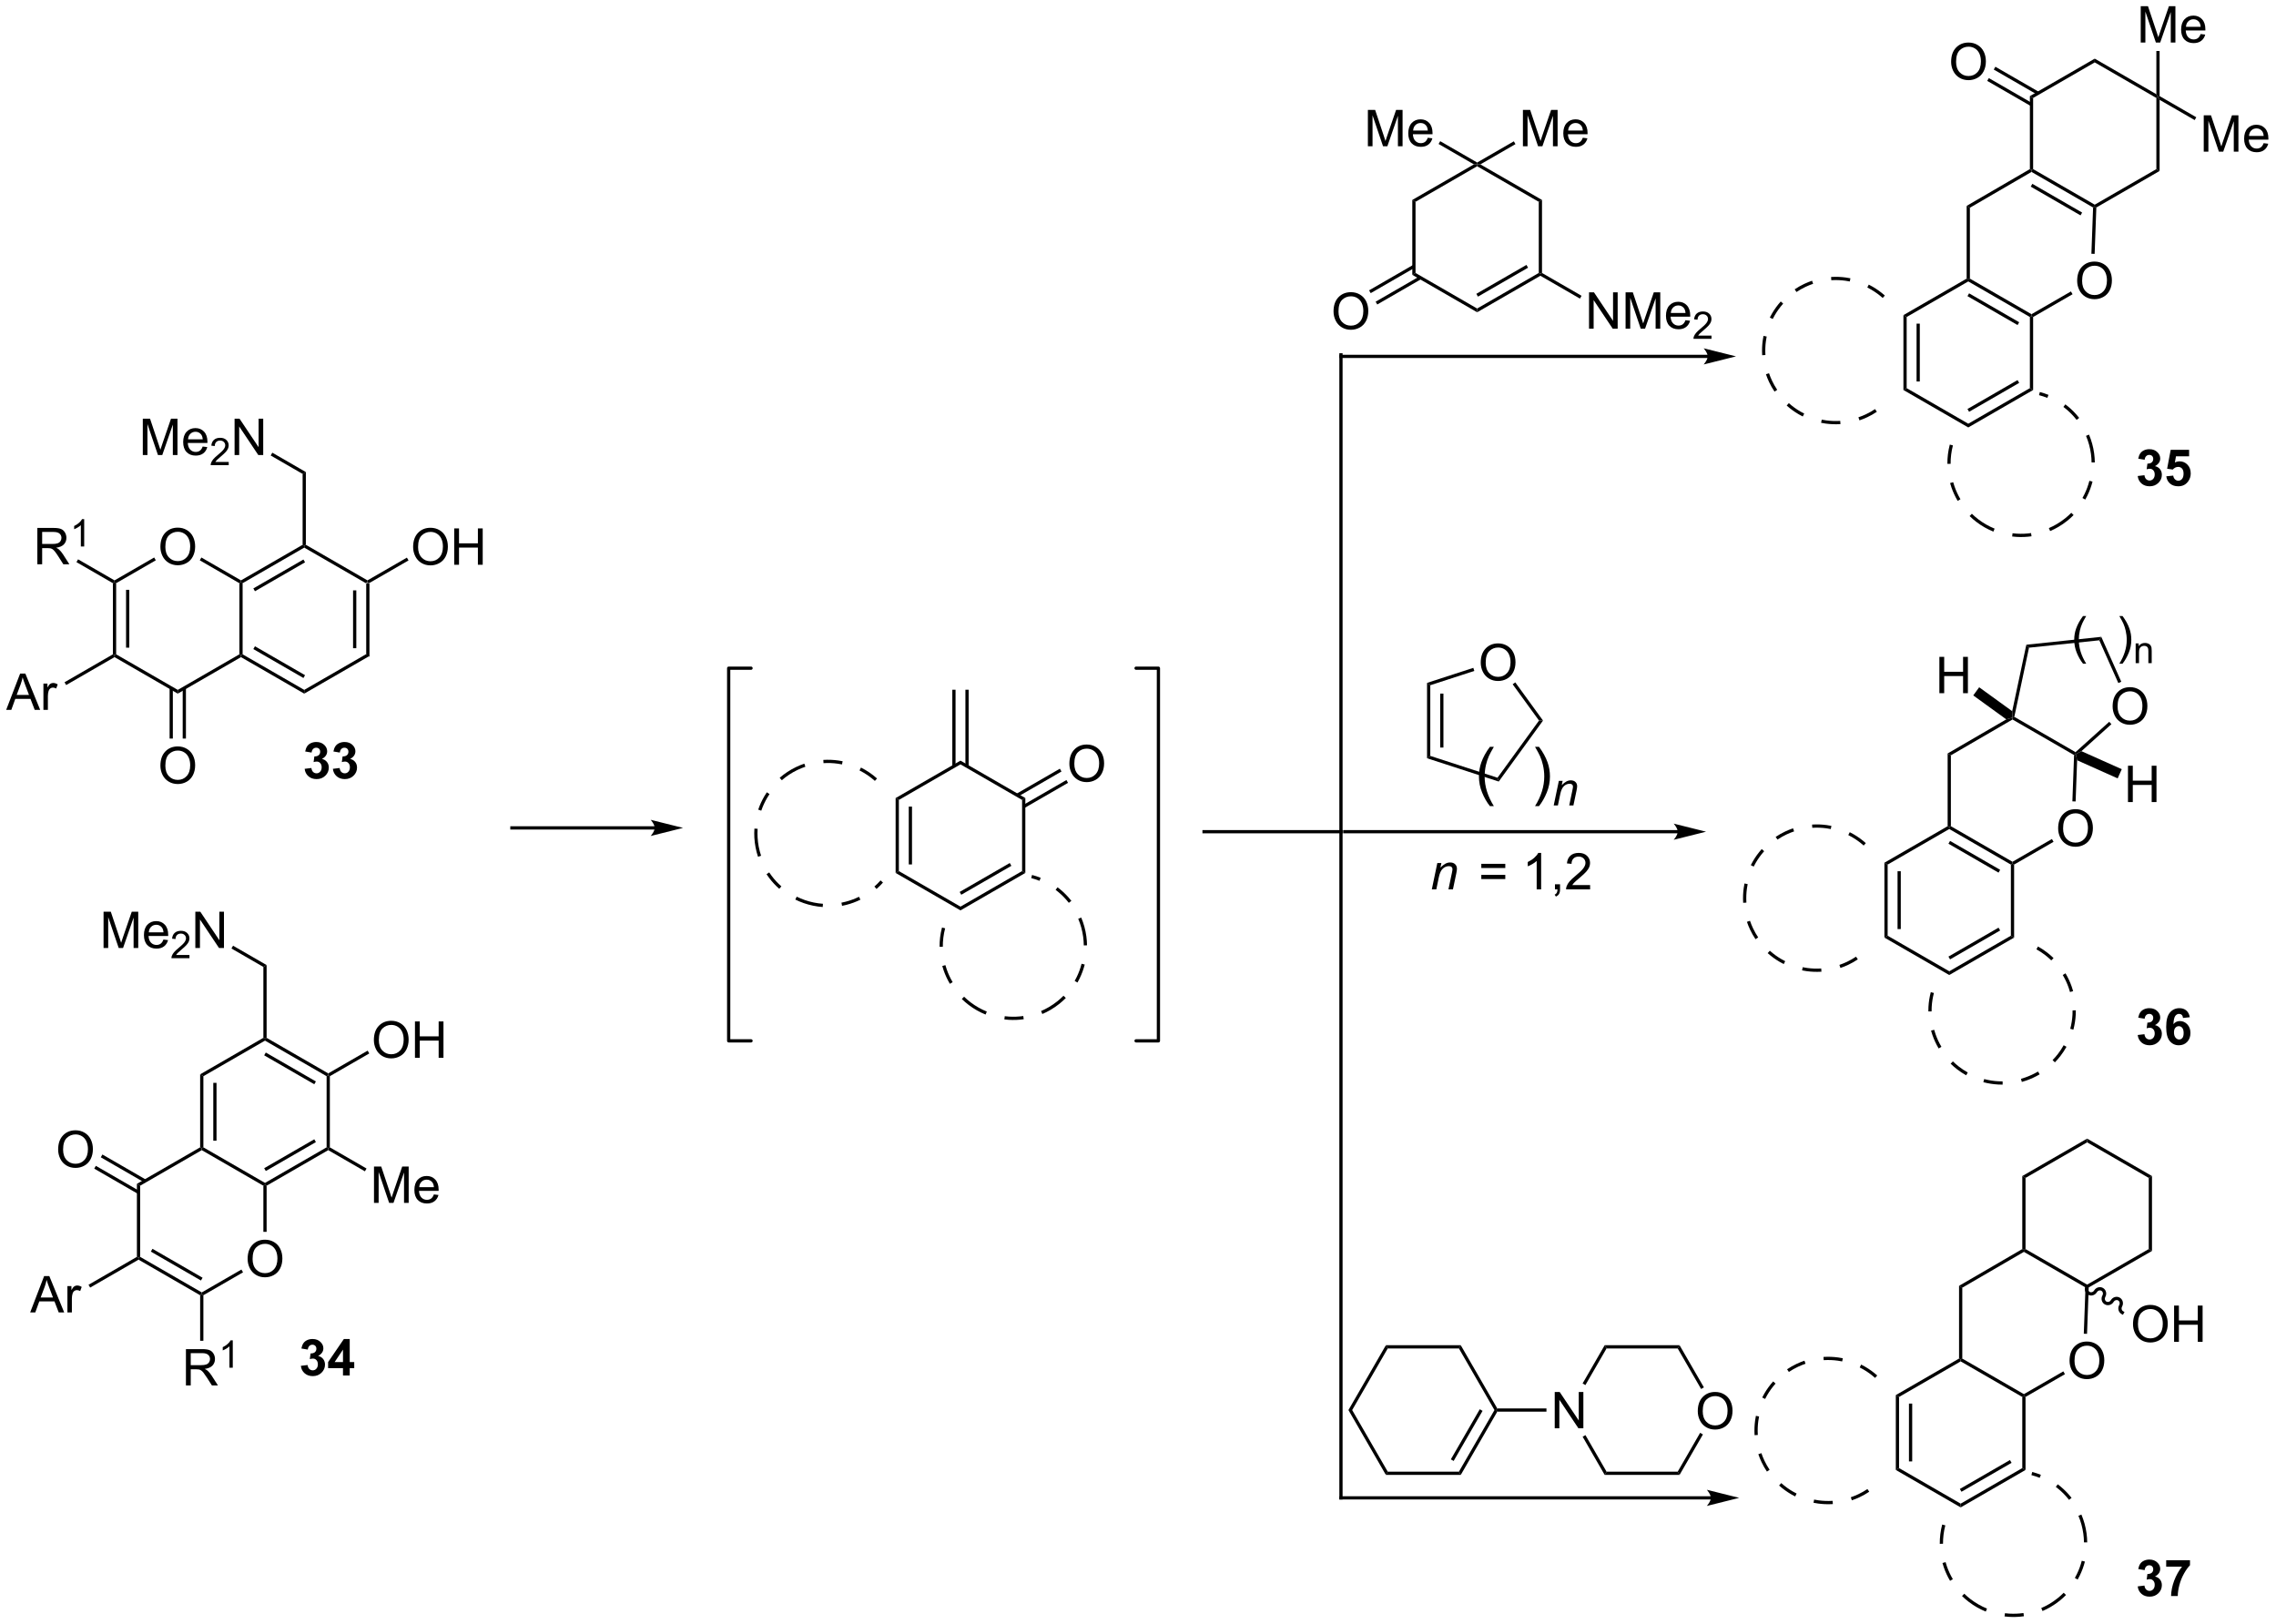<?xml version="1.0" encoding="UTF-8"?>
<!DOCTYPE svg PUBLIC '-//W3C//DTD SVG 1.0//EN'
          'http://www.w3.org/TR/2001/REC-SVG-20010904/DTD/svg10.dtd'>
<svg stroke-dasharray="none" shape-rendering="auto" xmlns="http://www.w3.org/2000/svg" font-family="'Dialog'" text-rendering="auto" width="984" fill-opacity="1" color-interpolation="auto" color-rendering="auto" preserveAspectRatio="xMidYMid meet" font-size="12px" viewBox="0 0 984 702" fill="black" xmlns:xlink="http://www.w3.org/1999/xlink" stroke="black" image-rendering="auto" stroke-miterlimit="10" stroke-linecap="square" stroke-linejoin="miter" font-style="normal" stroke-width="1" height="702" stroke-dashoffset="0" font-weight="normal" stroke-opacity="1"
><!--Generated by the Batik Graphics2D SVG Generator--><defs id="genericDefs"
  /><g
  ><defs id="defs1"
    ><clipPath clipPathUnits="userSpaceOnUse" id="clipPath1"
      ><path d="M0.534 1.583 L369.288 1.583 L369.288 264.781 L0.534 264.781 L0.534 1.583 Z"
      /></clipPath
      ><clipPath clipPathUnits="userSpaceOnUse" id="clipPath2"
      ><path d="M77.948 105.649 L77.948 361.529 L436.449 361.529 L436.449 105.649 Z"
      /></clipPath
    ></defs
    ><g transform="scale(2.667,2.667) translate(-0.534,-1.583) matrix(1.029,0,0,1.029,-79.643,-107.088)"
    ><path d="M135.61 197.573 L135.865 197.426 L136.121 197.573 L136.121 209.082 L135.61 208.787 ZM133.539 198.622 L133.539 207.739 L134.049 207.739 L134.049 198.622 Z" stroke="none" clip-path="url(#clipPath2)"
    /></g
    ><g transform="matrix(2.743,0,0,2.743,-213.806,-289.788)"
    ><path d="M135.61 208.787 L136.121 209.082 L125.899 214.984 L125.899 214.394 Z" stroke="none" clip-path="url(#clipPath2)"
    /></g
    ><g transform="matrix(2.743,0,0,2.743,-213.806,-289.788)"
    ><path d="M125.899 214.394 L125.899 214.984 L115.932 209.229 L115.932 208.935 L116.187 208.787 ZM126.026 212.076 L118.131 207.518 L117.876 207.96 L125.771 212.518 Z" stroke="none" clip-path="url(#clipPath2)"
    /></g
    ><g transform="matrix(2.743,0,0,2.743,-213.806,-289.788)"
    ><path d="M116.187 208.787 L115.932 208.935 L115.677 208.787 L115.677 197.573 L115.932 197.426 L116.187 197.573 Z" stroke="none" clip-path="url(#clipPath2)"
    /></g
    ><g transform="matrix(2.743,0,0,2.743,-213.806,-289.788)"
    ><path d="M116.187 197.573 L115.932 197.426 L115.932 197.131 L125.644 191.524 L125.899 191.672 L125.899 191.966 ZM118.131 198.843 L126.026 194.285 L125.771 193.843 L117.876 198.401 Z" stroke="none" clip-path="url(#clipPath2)"
    /></g
    ><g transform="matrix(2.743,0,0,2.743,-213.806,-289.788)"
    ><path d="M125.899 191.966 L125.899 191.672 L126.154 191.524 L135.865 197.131 L135.865 197.426 L135.61 197.573 Z" stroke="none" clip-path="url(#clipPath2)"
    /></g
    ><g transform="matrix(2.743,0,0,2.743,-213.806,-289.788)"
    ><path d="M103.228 191.858 Q103.228 190.431 103.994 189.626 Q104.759 188.819 105.97 188.819 Q106.762 188.819 107.397 189.199 Q108.035 189.577 108.369 190.254 Q108.705 190.931 108.705 191.79 Q108.705 192.662 108.353 193.35 Q108.002 194.037 107.356 194.392 Q106.713 194.746 105.965 194.746 Q105.158 194.746 104.52 194.355 Q103.884 193.962 103.556 193.287 Q103.228 192.61 103.228 191.858 ZM104.009 191.868 Q104.009 192.905 104.564 193.501 Q105.121 194.095 105.963 194.095 Q106.817 194.095 107.369 193.493 Q107.923 192.892 107.923 191.787 Q107.923 191.087 107.686 190.566 Q107.45 190.045 106.994 189.759 Q106.541 189.47 105.973 189.47 Q105.168 189.47 104.588 190.024 Q104.009 190.577 104.009 191.868 Z" stroke="none" clip-path="url(#clipPath2)"
    /></g
    ><g transform="matrix(2.743,0,0,2.743,-213.806,-289.788)"
    ><path d="M115.677 208.787 L115.932 208.935 L115.932 209.229 L105.965 214.984 L105.965 214.394 Z" stroke="none" clip-path="url(#clipPath2)"
    /></g
    ><g transform="matrix(2.743,0,0,2.743,-213.806,-289.788)"
    ><path d="M105.965 214.394 L105.965 214.984 L95.998 209.229 L95.998 208.935 L96.253 208.787 Z" stroke="none" clip-path="url(#clipPath2)"
    /></g
    ><g transform="matrix(2.743,0,0,2.743,-213.806,-289.788)"
    ><path d="M96.253 208.787 L95.998 208.935 L95.743 208.787 L95.743 197.573 L95.998 197.426 L96.253 197.573 ZM98.325 207.739 L98.325 198.622 L97.815 198.622 L97.815 207.739 Z" stroke="none" clip-path="url(#clipPath2)"
    /></g
    ><g transform="matrix(2.743,0,0,2.743,-213.806,-289.788)"
    ><path d="M96.253 197.573 L95.998 197.426 L95.998 197.131 L102.247 193.524 L102.502 193.966 Z" stroke="none" clip-path="url(#clipPath2)"
    /></g
    ><g transform="matrix(2.743,0,0,2.743,-213.806,-289.788)"
    ><path d="M109.433 193.968 L109.688 193.526 L115.932 197.131 L115.932 197.426 L115.677 197.573 Z" stroke="none" clip-path="url(#clipPath2)"
    /></g
    ><g transform="matrix(2.743,0,0,2.743,-213.806,-289.788)"
    ><path d="M78.92 217.544 L81.121 211.817 L81.939 211.817 L84.282 217.544 L83.418 217.544 L82.751 215.81 L80.355 215.81 L79.728 217.544 L78.92 217.544 ZM80.574 215.192 L82.517 215.192 L81.918 213.607 Q81.644 212.883 81.511 212.419 Q81.402 212.969 81.204 213.513 L80.574 215.192 ZM84.79 217.544 L84.79 213.396 L85.423 213.396 L85.423 214.023 Q85.665 213.583 85.868 213.442 Q86.074 213.302 86.321 213.302 Q86.675 213.302 87.043 213.529 L86.8 214.179 Q86.543 214.029 86.285 214.029 Q86.056 214.029 85.871 214.167 Q85.689 214.304 85.61 214.552 Q85.493 214.927 85.493 215.372 L85.493 217.544 L84.79 217.544 Z" stroke="none" clip-path="url(#clipPath2)"
    /></g
    ><g transform="matrix(2.743,0,0,2.743,-213.806,-289.788)"
    ><path d="M95.743 208.787 L95.998 208.935 L95.998 209.229 L88.374 213.631 L88.119 213.189 Z" stroke="none" clip-path="url(#clipPath2)"
    /></g
    ><g transform="matrix(2.743,0,0,2.743,-213.806,-289.788)"
    ><path d="M103.228 226.344 Q103.228 224.917 103.994 224.112 Q104.759 223.305 105.97 223.305 Q106.762 223.305 107.397 223.685 Q108.035 224.062 108.369 224.74 Q108.705 225.417 108.705 226.276 Q108.705 227.148 108.353 227.836 Q108.002 228.523 107.356 228.878 Q106.713 229.232 105.965 229.232 Q105.158 229.232 104.52 228.841 Q103.884 228.448 103.556 227.773 Q103.228 227.096 103.228 226.344 ZM104.009 226.354 Q104.009 227.391 104.564 227.987 Q105.121 228.581 105.963 228.581 Q106.817 228.581 107.369 227.979 Q107.923 227.378 107.923 226.273 Q107.923 225.573 107.686 225.052 Q107.45 224.531 106.994 224.245 Q106.541 223.956 105.973 223.956 Q105.168 223.956 104.588 224.51 Q104.009 225.062 104.009 226.354 Z" stroke="none" clip-path="url(#clipPath2)"
    /></g
    ><g transform="matrix(2.743,0,0,2.743,-213.806,-289.788)"
    ><path d="M104.678 214.093 L104.678 222.065 L105.188 222.065 L105.188 214.093 ZM106.742 214.093 L106.742 222.065 L107.252 222.065 L107.252 214.093 Z" stroke="none" clip-path="url(#clipPath2)"
    /></g
    ><g transform="matrix(2.743,0,0,2.743,-213.806,-289.788)"
    ><path d="M83.833 194.592 L83.833 188.865 L86.372 188.865 Q87.138 188.865 87.536 189.019 Q87.935 189.172 88.171 189.563 Q88.411 189.954 88.411 190.428 Q88.411 191.037 88.015 191.456 Q87.622 191.873 86.796 191.985 Q87.099 192.131 87.255 192.271 Q87.586 192.576 87.882 193.032 L88.88 194.592 L87.927 194.592 L87.169 193.399 Q86.836 192.883 86.62 192.61 Q86.406 192.337 86.237 192.227 Q86.067 192.118 85.89 192.076 Q85.763 192.047 85.468 192.047 L84.591 192.047 L84.591 194.592 L83.833 194.592 ZM84.591 191.391 L86.218 191.391 Q86.739 191.391 87.031 191.284 Q87.325 191.178 87.476 190.941 Q87.63 190.704 87.63 190.428 Q87.63 190.021 87.333 189.761 Q87.039 189.498 86.403 189.498 L84.591 189.498 L84.591 191.391 Z" stroke="none" clip-path="url(#clipPath2)"
    /></g
    ><g transform="matrix(2.743,0,0,2.743,-213.806,-289.788)"
    ><path d="M91.216 191.792 L90.689 191.792 L90.689 188.43 Q90.498 188.612 90.189 188.794 Q89.88 188.975 89.634 189.067 L89.634 188.557 Q90.076 188.348 90.406 188.053 Q90.738 187.756 90.877 187.479 L91.216 187.479 L91.216 191.792 Z" stroke="none" clip-path="url(#clipPath2)"
    /></g
    ><g transform="matrix(2.743,0,0,2.743,-213.806,-289.788)"
    ><path d="M95.998 197.131 L95.998 197.426 L95.743 197.573 L89.997 194.256 L90.252 193.814 Z" stroke="none" clip-path="url(#clipPath2)"
    /></g
    ><g transform="matrix(2.743,0,0,2.743,-213.806,-289.788)"
    ><path d="M126.154 191.524 L125.899 191.672 L125.644 191.524 L125.644 180.35 L126.154 180.056 Z" stroke="none" clip-path="url(#clipPath2)"
    /></g
    ><g transform="matrix(2.743,0,0,2.743,-213.806,-289.788)"
    ><path d="M100.454 177.369 L100.454 171.642 L101.594 171.642 L102.951 175.697 Q103.139 176.262 103.225 176.543 Q103.321 176.231 103.529 175.626 L104.899 171.642 L105.92 171.642 L105.92 177.369 L105.188 177.369 L105.188 172.574 L103.524 177.369 L102.842 177.369 L101.186 172.494 L101.186 177.369 L100.454 177.369 ZM109.891 176.033 L110.618 176.121 Q110.446 176.759 109.98 177.111 Q109.516 177.462 108.795 177.462 Q107.883 177.462 107.35 176.903 Q106.818 176.34 106.818 175.33 Q106.818 174.283 107.357 173.705 Q107.897 173.126 108.756 173.126 Q109.587 173.126 110.113 173.694 Q110.641 174.259 110.641 175.285 Q110.641 175.348 110.639 175.473 L107.545 175.473 Q107.584 176.158 107.93 176.522 Q108.279 176.884 108.797 176.884 Q109.186 176.884 109.459 176.681 Q109.732 176.478 109.891 176.033 ZM107.584 174.895 L109.899 174.895 Q109.852 174.371 109.633 174.111 Q109.297 173.705 108.764 173.705 Q108.279 173.705 107.948 174.03 Q107.618 174.353 107.584 174.895 Z" stroke="none" clip-path="url(#clipPath2)"
    /></g
    ><g transform="matrix(2.743,0,0,2.743,-213.806,-289.788)"
    ><path d="M113.995 178.461 L113.995 178.969 L111.155 178.969 Q111.149 178.777 111.217 178.601 Q111.325 178.312 111.563 178.031 Q111.803 177.75 112.254 177.381 Q112.954 176.807 113.2 176.471 Q113.446 176.135 113.446 175.836 Q113.446 175.523 113.221 175.309 Q112.999 175.092 112.637 175.092 Q112.257 175.092 112.028 175.32 Q111.799 175.549 111.797 175.953 L111.254 175.898 Q111.311 175.291 111.674 174.975 Q112.038 174.656 112.649 174.656 Q113.268 174.656 113.628 175 Q113.989 175.342 113.989 175.848 Q113.989 176.105 113.883 176.355 Q113.778 176.603 113.532 176.879 Q113.288 177.154 112.719 177.635 Q112.245 178.033 112.11 178.176 Q111.975 178.318 111.887 178.461 L113.995 178.461 Z" stroke="none" clip-path="url(#clipPath2)"
    /></g
    ><g transform="matrix(2.743,0,0,2.743,-213.806,-289.788)"
    ><path d="M114.92 177.369 L114.92 171.642 L115.698 171.642 L118.706 176.137 L118.706 171.642 L119.433 171.642 L119.433 177.369 L118.654 177.369 L115.646 172.869 L115.646 177.369 L114.92 177.369 Z" stroke="none" clip-path="url(#clipPath2)"
    /></g
    ><g transform="matrix(2.743,0,0,2.743,-213.806,-289.788)"
    ><path d="M126.154 180.056 L125.644 180.35 L120.612 177.445 L120.867 177.003 Z" stroke="none" clip-path="url(#clipPath2)"
    /></g
    ><g transform="matrix(2.743,0,0,2.743,-213.806,-289.788)"
    ><path d="M143.061 191.878 Q143.061 190.451 143.826 189.646 Q144.592 188.839 145.803 188.839 Q146.595 188.839 147.23 189.219 Q147.868 189.596 148.201 190.274 Q148.537 190.951 148.537 191.81 Q148.537 192.682 148.186 193.37 Q147.834 194.057 147.188 194.411 Q146.545 194.766 145.798 194.766 Q144.99 194.766 144.352 194.375 Q143.717 193.982 143.389 193.307 Q143.061 192.63 143.061 191.878 ZM143.842 191.888 Q143.842 192.924 144.397 193.521 Q144.954 194.115 145.795 194.115 Q146.649 194.115 147.201 193.513 Q147.756 192.911 147.756 191.807 Q147.756 191.107 147.519 190.586 Q147.282 190.065 146.826 189.779 Q146.373 189.49 145.805 189.49 Q145.001 189.49 144.42 190.044 Q143.842 190.596 143.842 191.888 ZM149.536 194.667 L149.536 188.94 L150.294 188.94 L150.294 191.292 L153.27 191.292 L153.27 188.94 L154.028 188.94 L154.028 194.667 L153.27 194.667 L153.27 191.966 L150.294 191.966 L150.294 194.667 L149.536 194.667 Z" stroke="none" clip-path="url(#clipPath2)"
    /></g
    ><g transform="matrix(2.743,0,0,2.743,-213.806,-289.788)"
    ><path d="M136.121 197.573 L135.865 197.426 L135.865 197.131 L142.08 193.544 L142.335 193.986 Z" stroke="none" clip-path="url(#clipPath2)"
    /></g
    ><g transform="matrix(2.743,0,0,2.743,-213.806,-289.788)"
    ><path d="M129.68 274.845 L129.68 275.14 L129.425 275.287 L119.713 269.68 L119.713 269.386 L119.969 269.238 ZM127.736 276.115 L119.841 271.557 L119.586 271.999 L127.481 276.557 Z" stroke="none" clip-path="url(#clipPath2)"
    /></g
    ><g transform="matrix(2.743,0,0,2.743,-213.806,-289.788)"
    ><path d="M119.458 269.238 L119.713 269.386 L119.713 269.68 L110.002 275.287 L109.492 274.993 Z" stroke="none" clip-path="url(#clipPath2)"
    /></g
    ><g transform="matrix(2.743,0,0,2.743,-213.806,-289.788)"
    ><path d="M109.492 274.993 L110.002 275.287 L110.002 286.501 L109.747 286.649 L109.492 286.501 ZM111.563 276.336 L111.563 285.453 L112.073 285.453 L112.073 276.336 Z" stroke="none" clip-path="url(#clipPath2)"
    /></g
    ><g transform="matrix(2.743,0,0,2.743,-213.806,-289.788)"
    ><path d="M109.747 286.943 L109.747 286.649 L110.002 286.501 L119.713 292.108 L119.713 292.403 L119.458 292.55 Z" stroke="none" clip-path="url(#clipPath2)"
    /></g
    ><g transform="matrix(2.743,0,0,2.743,-213.806,-289.788)"
    ><path d="M119.969 292.55 L119.713 292.403 L119.713 292.108 L129.425 286.501 L129.68 286.649 L129.68 286.943 ZM119.841 290.232 L127.736 285.674 L127.481 285.232 L119.586 289.79 Z" stroke="none" clip-path="url(#clipPath2)"
    /></g
    ><g transform="matrix(2.743,0,0,2.743,-213.806,-289.788)"
    ><path d="M129.935 286.501 L129.68 286.649 L129.425 286.501 L129.425 275.287 L129.68 275.14 L129.935 275.287 Z" stroke="none" clip-path="url(#clipPath2)"
    /></g
    ><g transform="matrix(2.743,0,0,2.743,-213.806,-289.788)"
    ><path d="M116.976 304.098 Q116.976 302.671 117.742 301.866 Q118.508 301.059 119.719 301.059 Q120.51 301.059 121.146 301.439 Q121.784 301.816 122.117 302.493 Q122.453 303.171 122.453 304.03 Q122.453 304.902 122.101 305.59 Q121.75 306.277 121.104 306.632 Q120.461 306.986 119.713 306.986 Q118.906 306.986 118.268 306.595 Q117.633 306.202 117.305 305.527 Q116.976 304.85 116.976 304.098 ZM117.758 304.108 Q117.758 305.144 118.312 305.741 Q118.87 306.335 119.711 306.335 Q120.565 306.335 121.117 305.733 Q121.672 305.132 121.672 304.027 Q121.672 303.327 121.435 302.806 Q121.198 302.285 120.742 301.999 Q120.289 301.71 119.721 301.71 Q118.916 301.71 118.336 302.264 Q117.758 302.816 117.758 304.108 Z" stroke="none" clip-path="url(#clipPath2)"
    /></g
    ><g transform="matrix(2.743,0,0,2.743,-213.806,-289.788)"
    ><path d="M109.492 286.501 L109.747 286.649 L109.747 286.943 L100.035 292.55 L99.525 292.256 Z" stroke="none" clip-path="url(#clipPath2)"
    /></g
    ><g transform="matrix(2.743,0,0,2.743,-213.806,-289.788)"
    ><path d="M99.525 292.256 L100.035 292.55 L100.035 303.764 L99.78 303.912 L99.525 303.764 Z" stroke="none" clip-path="url(#clipPath2)"
    /></g
    ><g transform="matrix(2.743,0,0,2.743,-213.806,-289.788)"
    ><path d="M99.78 304.206 L99.78 303.912 L100.035 303.764 L109.747 309.371 L109.747 309.666 L109.492 309.813 ZM101.724 302.937 L109.619 307.495 L109.874 307.053 L101.979 302.495 Z" stroke="none" clip-path="url(#clipPath2)"
    /></g
    ><g transform="matrix(2.743,0,0,2.743,-213.806,-289.788)"
    ><path d="M110.002 309.813 L109.747 309.666 L109.747 309.371 L115.996 305.764 L116.251 306.205 Z" stroke="none" clip-path="url(#clipPath2)"
    /></g
    ><g transform="matrix(2.743,0,0,2.743,-213.806,-289.788)"
    ><path d="M119.969 299.819 L119.458 299.819 L119.458 292.55 L119.713 292.403 L119.969 292.55 Z" stroke="none" clip-path="url(#clipPath2)"
    /></g
    ><g transform="matrix(2.743,0,0,2.743,-213.806,-289.788)"
    ><path d="M82.702 312.521 L84.902 306.794 L85.72 306.794 L88.064 312.521 L87.199 312.521 L86.532 310.787 L84.137 310.787 L83.509 312.521 L82.702 312.521 ZM84.355 310.169 L86.298 310.169 L85.699 308.584 Q85.426 307.86 85.293 307.396 Q85.183 307.945 84.986 308.49 L84.355 310.169 ZM88.572 312.521 L88.572 308.373 L89.204 308.373 L89.204 309 Q89.447 308.56 89.65 308.419 Q89.855 308.279 90.103 308.279 Q90.457 308.279 90.824 308.505 L90.582 309.156 Q90.324 309.005 90.066 309.005 Q89.837 309.005 89.652 309.143 Q89.47 309.281 89.392 309.529 Q89.275 309.904 89.275 310.349 L89.275 312.521 L88.572 312.521 Z" stroke="none" clip-path="url(#clipPath2)"
    /></g
    ><g transform="matrix(2.743,0,0,2.743,-213.806,-289.788)"
    ><path d="M99.525 303.764 L99.78 303.912 L99.78 304.206 L92.156 308.608 L91.9 308.166 Z" stroke="none" clip-path="url(#clipPath2)"
    /></g
    ><g transform="matrix(2.743,0,0,2.743,-213.806,-289.788)"
    ><path d="M87.111 286.854 Q87.111 285.427 87.876 284.623 Q88.642 283.815 89.853 283.815 Q90.644 283.815 91.28 284.196 Q91.918 284.573 92.251 285.25 Q92.587 285.927 92.587 286.787 Q92.587 287.659 92.236 288.347 Q91.884 289.034 91.238 289.388 Q90.595 289.743 89.848 289.743 Q89.04 289.743 88.402 289.352 Q87.767 288.959 87.439 288.284 Q87.111 287.607 87.111 286.854 ZM87.892 286.865 Q87.892 287.901 88.447 288.498 Q89.004 289.091 89.845 289.091 Q90.699 289.091 91.251 288.49 Q91.806 287.888 91.806 286.784 Q91.806 286.084 91.569 285.563 Q91.332 285.042 90.876 284.756 Q90.423 284.466 89.855 284.466 Q89.051 284.466 88.47 285.021 Q87.892 285.573 87.892 286.865 Z" stroke="none" clip-path="url(#clipPath2)"
    /></g
    ><g transform="matrix(2.743,0,0,2.743,-213.806,-289.788)"
    ><path d="M100.94 291.586 L94.086 287.63 L93.831 288.071 L100.684 292.028 ZM99.907 293.374 L93.054 289.417 L92.799 289.859 L99.652 293.816 Z" stroke="none" clip-path="url(#clipPath2)"
    /></g
    ><g transform="matrix(2.743,0,0,2.743,-213.806,-289.788)"
    ><path d="M107.252 324.035 L107.252 318.308 L109.791 318.308 Q110.556 318.308 110.955 318.462 Q111.353 318.615 111.59 319.006 Q111.83 319.397 111.83 319.871 Q111.83 320.48 111.434 320.899 Q111.041 321.316 110.215 321.428 Q110.517 321.574 110.674 321.714 Q111.004 322.019 111.301 322.475 L112.299 324.035 L111.346 324.035 L110.588 322.842 Q110.254 322.326 110.038 322.053 Q109.825 321.779 109.655 321.67 Q109.486 321.561 109.309 321.519 Q109.181 321.49 108.887 321.49 L108.01 321.49 L108.01 324.035 L107.252 324.035 ZM108.01 320.834 L109.637 320.834 Q110.158 320.834 110.45 320.727 Q110.744 320.621 110.895 320.384 Q111.049 320.147 111.049 319.871 Q111.049 319.464 110.752 319.204 Q110.457 318.941 109.822 318.941 L108.01 318.941 L108.01 320.834 Z" stroke="none" clip-path="url(#clipPath2)"
    /></g
    ><g transform="matrix(2.743,0,0,2.743,-213.806,-289.788)"
    ><path d="M114.635 321.235 L114.108 321.235 L114.108 317.873 Q113.917 318.055 113.608 318.237 Q113.299 318.418 113.053 318.51 L113.053 318 Q113.495 317.791 113.825 317.496 Q114.157 317.2 114.296 316.922 L114.635 316.922 L114.635 321.235 Z" stroke="none" clip-path="url(#clipPath2)"
    /></g
    ><g transform="matrix(2.743,0,0,2.743,-213.806,-289.788)"
    ><path d="M109.492 309.813 L109.747 309.666 L110.002 309.813 L110.002 316.996 L109.492 316.996 Z" stroke="none" clip-path="url(#clipPath2)"
    /></g
    ><g transform="matrix(2.743,0,0,2.743,-213.806,-289.788)"
    ><path d="M136.894 295.258 L136.894 289.531 L138.034 289.531 L139.391 293.586 Q139.578 294.151 139.665 294.433 Q139.761 294.12 139.969 293.516 L141.339 289.531 L142.36 289.531 L142.36 295.258 L141.628 295.258 L141.628 290.464 L139.964 295.258 L139.282 295.258 L137.625 290.383 L137.625 295.258 L136.894 295.258 ZM146.331 293.922 L147.058 294.011 Q146.886 294.649 146.42 295 Q145.956 295.352 145.235 295.352 Q144.323 295.352 143.79 294.792 Q143.258 294.229 143.258 293.219 Q143.258 292.172 143.797 291.594 Q144.336 291.016 145.196 291.016 Q146.026 291.016 146.553 291.584 Q147.081 292.149 147.081 293.175 Q147.081 293.237 147.078 293.362 L143.985 293.362 Q144.024 294.047 144.37 294.412 Q144.719 294.774 145.237 294.774 Q145.625 294.774 145.899 294.57 Q146.172 294.367 146.331 293.922 ZM144.024 292.784 L146.339 292.784 Q146.292 292.261 146.073 292 Q145.737 291.594 145.203 291.594 Q144.719 291.594 144.388 291.92 Q144.058 292.242 144.024 292.784 Z" stroke="none" clip-path="url(#clipPath2)"
    /></g
    ><g transform="matrix(2.743,0,0,2.743,-213.806,-289.788)"
    ><path d="M129.68 286.943 L129.68 286.649 L129.935 286.501 L135.717 289.84 L135.462 290.281 Z" stroke="none" clip-path="url(#clipPath2)"
    /></g
    ><g transform="matrix(2.743,0,0,2.743,-213.806,-289.788)"
    ><path d="M136.875 269.592 Q136.875 268.164 137.641 267.36 Q138.407 266.553 139.618 266.553 Q140.409 266.553 141.045 266.933 Q141.683 267.31 142.016 267.987 Q142.352 268.664 142.352 269.524 Q142.352 270.396 142 271.084 Q141.649 271.771 141.003 272.125 Q140.36 272.48 139.612 272.48 Q138.805 272.48 138.167 272.089 Q137.532 271.696 137.203 271.021 Q136.875 270.344 136.875 269.592 ZM137.657 269.602 Q137.657 270.638 138.211 271.235 Q138.769 271.829 139.61 271.829 Q140.464 271.829 141.016 271.227 Q141.571 270.625 141.571 269.521 Q141.571 268.821 141.334 268.3 Q141.097 267.779 140.641 267.493 Q140.188 267.204 139.62 267.204 Q138.815 267.204 138.235 267.758 Q137.657 268.31 137.657 269.602 ZM143.351 272.381 L143.351 266.654 L144.108 266.654 L144.108 269.006 L147.085 269.006 L147.085 266.654 L147.843 266.654 L147.843 272.381 L147.085 272.381 L147.085 269.68 L144.108 269.68 L144.108 272.381 L143.351 272.381 Z" stroke="none" clip-path="url(#clipPath2)"
    /></g
    ><g transform="matrix(2.743,0,0,2.743,-213.806,-289.788)"
    ><path d="M129.935 275.287 L129.68 275.14 L129.68 274.845 L135.894 271.258 L136.15 271.7 Z" stroke="none" clip-path="url(#clipPath2)"
    /></g
    ><g transform="matrix(2.743,0,0,2.743,-213.806,-289.788)"
    ><path d="M119.969 269.238 L119.713 269.386 L119.458 269.238 L119.458 258.064 L119.969 257.77 Z" stroke="none" clip-path="url(#clipPath2)"
    /></g
    ><g transform="matrix(2.743,0,0,2.743,-213.806,-289.788)"
    ><path d="M239.043 231.74 L239.554 231.445 L239.554 243.248 L239.043 242.954 Z" stroke="none" clip-path="url(#clipPath2)"
    /></g
    ><g transform="matrix(2.743,0,0,2.743,-213.806,-289.788)"
    ><path d="M239.043 242.954 L239.554 243.248 L229.332 249.15 L229.332 248.561 ZM237.1 241.684 L229.204 246.243 L229.459 246.684 L237.355 242.126 Z" stroke="none" clip-path="url(#clipPath2)"
    /></g
    ><g transform="matrix(2.743,0,0,2.743,-213.806,-289.788)"
    ><path d="M229.332 248.561 L229.332 249.15 L219.11 243.248 L219.62 242.954 Z" stroke="none" clip-path="url(#clipPath2)"
    /></g
    ><g transform="matrix(2.743,0,0,2.743,-213.806,-289.788)"
    ><path d="M219.62 242.954 L219.11 243.248 L219.11 231.445 L219.62 231.74 ZM221.692 241.905 L221.692 232.788 L221.181 232.788 L221.181 241.905 Z" stroke="none" clip-path="url(#clipPath2)"
    /></g
    ><g transform="matrix(2.743,0,0,2.743,-213.806,-289.788)"
    ><path d="M219.62 231.74 L219.11 231.445 L229.332 225.544 L229.332 226.133 Z" stroke="none" clip-path="url(#clipPath2)"
    /></g
    ><g transform="matrix(2.743,0,0,2.743,-213.806,-289.788)"
    ><path d="M229.332 226.133 L229.332 225.544 L239.554 231.445 L239.043 231.74 Z" stroke="none" clip-path="url(#clipPath2)"
    /></g
    ><g transform="matrix(2.743,0,0,2.743,-213.806,-289.788)"
    ><path d="M230.619 226.434 L230.619 214.369 L230.109 214.369 L230.109 226.434 ZM228.555 226.434 L228.555 214.369 L228.045 214.369 L228.045 226.434 Z" stroke="none" clip-path="url(#clipPath2)"
    /></g
    ><g transform="matrix(2.743,0,0,2.743,-213.806,-289.788)"
    ><path d="M246.494 226.044 Q246.494 224.617 247.26 223.812 Q248.025 223.005 249.236 223.005 Q250.028 223.005 250.663 223.385 Q251.301 223.763 251.635 224.44 Q251.97 225.117 251.97 225.976 Q251.97 226.849 251.619 227.536 Q251.267 228.224 250.621 228.578 Q249.978 228.932 249.231 228.932 Q248.424 228.932 247.786 228.541 Q247.15 228.148 246.822 227.474 Q246.494 226.797 246.494 226.044 ZM247.275 226.054 Q247.275 227.091 247.83 227.687 Q248.387 228.281 249.228 228.281 Q250.083 228.281 250.635 227.679 Q251.189 227.078 251.189 225.974 Q251.189 225.273 250.952 224.752 Q250.715 224.232 250.26 223.945 Q249.806 223.656 249.239 223.656 Q248.434 223.656 247.853 224.211 Q247.275 224.763 247.275 226.054 Z" stroke="none" clip-path="url(#clipPath2)"
    /></g
    ><g transform="matrix(2.743,0,0,2.743,-213.806,-289.788)"
    ><path d="M239.426 233.005 L246.284 229.046 L246.029 228.604 L239.171 232.563 ZM238.394 231.218 L245.252 227.258 L244.997 226.816 L238.139 230.776 Z" stroke="none" clip-path="url(#clipPath2)"
    /></g
    ><g transform="matrix(2.743,0,0,2.743,-213.806,-289.788)"
    ><path d="M94.269 255.083 L94.269 249.356 L95.409 249.356 L96.766 253.411 Q96.953 253.976 97.039 254.257 Q97.136 253.945 97.344 253.34 L98.714 249.356 L99.735 249.356 L99.735 255.083 L99.003 255.083 L99.003 250.288 L97.339 255.083 L96.657 255.083 L95 250.208 L95 255.083 L94.269 255.083 ZM103.706 253.747 L104.433 253.835 Q104.261 254.473 103.795 254.825 Q103.331 255.176 102.61 255.176 Q101.698 255.176 101.164 254.617 Q100.633 254.054 100.633 253.043 Q100.633 251.997 101.172 251.418 Q101.711 250.84 102.571 250.84 Q103.401 250.84 103.927 251.408 Q104.456 251.973 104.456 252.999 Q104.456 253.062 104.453 253.187 L101.36 253.187 Q101.399 253.872 101.745 254.236 Q102.094 254.598 102.612 254.598 Q103 254.598 103.274 254.395 Q103.547 254.192 103.706 253.747 ZM101.399 252.609 L103.714 252.609 Q103.667 252.085 103.448 251.825 Q103.112 251.418 102.578 251.418 Q102.094 251.418 101.763 251.744 Q101.433 252.067 101.399 252.609 Z" stroke="none" clip-path="url(#clipPath2)"
    /></g
    ><g transform="matrix(2.743,0,0,2.743,-213.806,-289.788)"
    ><path d="M107.81 256.175 L107.81 256.683 L104.97 256.683 Q104.964 256.491 105.032 256.315 Q105.14 256.026 105.378 255.745 Q105.618 255.464 106.069 255.095 Q106.769 254.52 107.015 254.185 Q107.261 253.849 107.261 253.55 Q107.261 253.237 107.036 253.022 Q106.814 252.806 106.452 252.806 Q106.071 252.806 105.843 253.034 Q105.614 253.263 105.612 253.667 L105.069 253.612 Q105.126 253.005 105.489 252.688 Q105.853 252.37 106.464 252.37 Q107.083 252.37 107.442 252.714 Q107.804 253.056 107.804 253.561 Q107.804 253.819 107.698 254.069 Q107.593 254.317 107.347 254.593 Q107.103 254.868 106.534 255.349 Q106.06 255.747 105.925 255.89 Q105.79 256.032 105.702 256.175 L107.81 256.175 Z" stroke="none" clip-path="url(#clipPath2)"
    /></g
    ><g transform="matrix(2.743,0,0,2.743,-213.806,-289.788)"
    ><path d="M108.734 255.083 L108.734 249.356 L109.513 249.356 L112.521 253.851 L112.521 249.356 L113.247 249.356 L113.247 255.083 L112.469 255.083 L109.461 250.583 L109.461 255.083 L108.734 255.083 Z" stroke="none" clip-path="url(#clipPath2)"
    /></g
    ><g transform="matrix(2.743,0,0,2.743,-213.806,-289.788)"
    ><path d="M119.969 257.77 L119.458 258.064 L114.426 255.159 L114.681 254.717 Z" stroke="none" clip-path="url(#clipPath2)"
    /></g
    ><g transform="matrix(2.743,0,0,2.743,-213.806,-289.788)"
    ><path d="M210.759 225.641 C210.527 225.594 210.294 225.554 210.06 225.522 C209.285 225.413 208.498 225.382 207.713 225.432 L207.745 225.941 C208.496 225.894 209.248 225.923 209.989 226.027 C210.213 226.058 210.435 226.096 210.657 226.141 L210.759 225.641 ZM204.722 226.021 C204.273 226.173 203.83 226.354 203.395 226.564 L203.617 227.024 C204.033 226.823 204.457 226.65 204.886 226.505 L204.722 226.021 ZM216.181 228.358 C215.404 227.664 214.55 227.089 213.647 226.637 L213.418 227.093 C214.282 227.525 215.098 228.075 215.841 228.738 L216.181 228.358 ZM198.81 230.535 C198.679 230.73 198.552 230.93 198.433 231.134 C198.035 231.809 197.706 232.524 197.451 233.268 L197.934 233.433 C198.178 232.721 198.493 232.038 198.872 231.393 C198.987 231.198 199.107 231.007 199.233 230.82 L198.81 230.535 ZM196.852 236.256 C196.82 236.73 196.818 237.208 196.845 237.69 L197.355 237.661 C197.328 237.201 197.331 236.742 197.361 236.29 L196.852 236.256 ZM203.395 226.564 C202.457 227.017 201.599 227.585 200.835 228.248 L201.17 228.633 C201.899 228 202.719 227.457 203.617 227.024 L203.395 226.564 ZM198.76 243.447 C198.89 243.643 199.026 243.836 199.168 244.024 C199.64 244.649 200.175 245.227 200.765 245.748 L201.102 245.365 C200.538 244.868 200.026 244.315 199.576 243.717 C199.44 243.537 199.309 243.352 199.185 243.164 L198.76 243.447 ZM203.297 247.445 C203.722 247.655 204.162 247.84 204.618 248 L204.786 247.518 C204.351 247.366 203.929 247.188 203.522 246.988 L203.297 247.445 ZM196.845 237.69 C196.905 238.731 197.102 239.74 197.421 240.7 L197.905 240.538 C197.6 239.622 197.411 238.656 197.355 237.661 L196.845 237.69 ZM210.668 248.434 C210.9 248.389 211.13 248.336 211.358 248.277 C212.117 248.081 212.855 247.808 213.562 247.462 L213.337 247.004 C212.662 247.335 211.956 247.596 211.231 247.783 C211.012 247.84 210.792 247.89 210.57 247.933 L210.668 248.434 ZM216.099 245.772 C216.456 245.46 216.796 245.124 217.117 244.764 L216.736 244.424 C216.429 244.768 216.104 245.09 215.763 245.388 L216.099 245.772 ZM204.618 248 C205.602 248.343 206.61 248.547 207.618 248.619 L207.654 248.11 C206.691 248.042 205.727 247.846 204.786 247.518 L204.618 248 Z" stroke="none" clip-path="url(#clipPath2)"
    /></g
    ><g transform="matrix(2.743,0,0,2.743,-213.806,-289.788)"
    ><path d="M226.463 257.916 C226.526 258.143 226.596 258.368 226.673 258.591 C226.929 259.332 227.259 260.047 227.66 260.725 L228.099 260.465 C227.716 259.817 227.4 259.133 227.156 258.425 C227.082 258.212 227.015 257.997 226.955 257.779 L226.463 257.916 ZM229.543 263.121 C229.883 263.452 230.245 263.764 230.629 264.056 L230.938 263.65 C230.571 263.371 230.224 263.072 229.9 262.755 L229.543 263.121 ZM226.42 251.85 C226.155 252.858 226.031 253.879 226.038 254.89 L226.548 254.886 C226.541 253.92 226.66 252.944 226.914 251.979 L226.42 251.85 ZM236.249 266.337 C236.483 266.366 236.719 266.387 236.954 266.402 C237.736 266.449 238.522 266.418 239.301 266.307 L239.229 265.802 C238.484 265.908 237.732 265.938 236.985 265.892 C236.759 265.879 236.535 265.858 236.31 265.831 L236.249 266.337 ZM242.235 265.484 C242.672 265.297 243.1 265.082 243.516 264.838 L243.259 264.398 C242.86 264.631 242.451 264.836 242.034 265.015 L242.235 265.484 ZM230.629 264.056 C231.458 264.686 232.354 265.192 233.29 265.572 L233.482 265.099 C232.588 264.736 231.731 264.252 230.938 263.65 L230.629 264.056 ZM247.774 260.521 C247.89 260.315 248 260.105 248.104 259.893 C248.447 259.189 248.719 258.45 248.915 257.688 L248.42 257.56 C248.234 258.289 247.973 258.996 247.645 259.669 C247.546 259.872 247.441 260.073 247.33 260.27 L247.774 260.521 ZM249.277 254.661 C249.271 254.187 249.236 253.709 249.171 253.231 L248.666 253.301 C248.728 253.758 248.761 254.214 248.767 254.667 L249.277 254.661 ZM243.516 264.838 C244.023 264.542 244.502 264.212 244.951 263.851 C245.297 263.572 245.625 263.274 245.934 262.961 L245.57 262.603 C245.275 262.902 244.961 263.186 244.631 263.453 C244.202 263.798 243.744 264.115 243.259 264.398 L243.516 264.838 ZM246.811 247.645 C246.665 247.459 246.514 247.277 246.357 247.1 C245.838 246.514 245.261 245.981 244.632 245.509 L244.326 245.917 C244.927 246.368 245.48 246.879 245.976 247.439 C246.125 247.608 246.27 247.781 246.409 247.959 L246.811 247.645 ZM241.975 244.015 C241.534 243.839 241.079 243.688 240.611 243.565 L240.482 244.059 C240.929 244.177 241.364 244.32 241.786 244.489 L241.975 244.015 ZM249.171 253.231 C249.03 252.199 248.754 251.208 248.361 250.277 L247.891 250.476 C248.267 251.365 248.531 252.313 248.666 253.301 L249.171 253.231 Z" stroke="none" clip-path="url(#clipPath2)"
    /></g
    ><g transform="matrix(2.743,0,0,2.743,-213.806,-289.788)"
    ><path d="M181.14 235.893 L158.631 235.893 L158.376 235.893 L158.376 236.403 L158.631 236.403 L181.14 236.403 L181.395 236.403 L181.395 235.893 L181.14 235.893 ZM185.604 236.148 L180.502 234.872 C180.502 234.872 181.14 235.59 181.14 236.148 C181.14 236.706 180.502 237.424 180.502 237.424 Z" stroke="none" clip-path="url(#clipPath2)"
    /></g
    ><g stroke-width="0.51" transform="matrix(2.743,0,0,2.743,-213.806,-289.788)" stroke-linejoin="round" stroke-linecap="round"
    ><path fill="none" d="M257.006 269.715 L260.531 269.715 L260.531 210.973 L257.006 210.973" clip-path="url(#clipPath2)"
    /></g
    ><g stroke-width="0.51" transform="matrix(2.743,0,0,2.743,-213.806,-289.788)" stroke-linejoin="round" stroke-linecap="round"
    ><path fill="none" d="M196.322 210.973 L192.797 210.973 L192.797 269.715 L196.322 269.715" clip-path="url(#clipPath2)"
    /></g
    ><g transform="matrix(2.743,0,0,2.743,-213.806,-289.788)"
    ><path d="M289.302 236.492 L267.723 236.492 L267.468 236.492 L267.468 237.002 L267.723 237.002 L289.302 237.002 L289.557 237.002 L289.557 236.492 L289.302 236.492 Z" stroke="none" clip-path="url(#clipPath2)"
    /></g
    ><g transform="matrix(2.743,0,0,2.743,-213.806,-289.788)"
    ><path d="M289.557 341.754 L289.557 161.578 L289.557 161.323 L289.047 161.323 L289.047 161.578 L289.047 341.754 L289.047 342.009 L289.557 342.009 L289.557 341.754 Z" stroke="none" clip-path="url(#clipPath2)"
    /></g
    ><g transform="matrix(2.743,0,0,2.743,-213.806,-289.788)"
    ><path d="M347.106 161.566 L289.302 161.566 L289.047 161.566 L289.047 162.076 L289.302 162.076 L347.106 162.076 L347.361 162.076 L347.361 161.566 L347.106 161.566 ZM351.57 161.821 L346.468 160.546 C346.468 160.546 347.106 161.263 347.106 161.821 C347.106 162.379 346.468 163.097 346.468 163.097 Z" stroke="none" clip-path="url(#clipPath2)"
    /></g
    ><g transform="matrix(2.743,0,0,2.743,-213.806,-289.788)"
    ><path d="M342.381 236.492 L289.902 236.492 L289.646 236.492 L289.646 237.002 L289.902 237.002 L342.381 237.002 L342.636 237.002 L342.636 236.492 L342.381 236.492 ZM346.846 236.747 L341.743 235.472 C341.743 235.472 342.381 236.189 342.381 236.747 C342.381 237.305 341.743 238.023 341.743 238.023 Z" stroke="none" clip-path="url(#clipPath2)"
    /></g
    ><g transform="matrix(2.743,0,0,2.743,-213.806,-289.788)"
    ><path d="M347.605 341.498 L289.302 341.498 L289.047 341.498 L289.047 342.009 L289.302 342.009 L347.605 342.009 L347.86 342.009 L347.86 341.498 L347.605 341.498 ZM352.07 341.754 L346.967 340.478 C346.967 340.478 347.605 341.196 347.605 341.754 C347.605 342.312 346.967 343.029 346.967 343.029 Z" stroke="none" clip-path="url(#clipPath2)"
    /></g
    ><g transform="matrix(2.743,0,0,2.743,-213.806,-289.788)"
    ><path d="M397.887 155.615 L398.142 155.467 L398.397 155.615 L398.397 167.123 L397.887 166.829 Z" stroke="none" clip-path="url(#clipPath2)"
    /></g
    ><g transform="matrix(2.743,0,0,2.743,-213.806,-289.788)"
    ><path d="M397.887 166.829 L398.397 167.123 L388.175 173.025 L388.175 172.436 ZM395.943 165.559 L388.048 170.117 L388.303 170.559 L396.198 166.001 Z" stroke="none" clip-path="url(#clipPath2)"
    /></g
    ><g transform="matrix(2.743,0,0,2.743,-213.806,-289.788)"
    ><path d="M388.175 172.436 L388.175 173.025 L377.954 167.123 L378.464 166.829 Z" stroke="none" clip-path="url(#clipPath2)"
    /></g
    ><g transform="matrix(2.743,0,0,2.743,-213.806,-289.788)"
    ><path d="M378.464 166.829 L377.954 167.123 L377.954 155.32 L378.464 155.615 ZM380.535 165.78 L380.535 156.663 L380.025 156.663 L380.025 165.78 Z" stroke="none" clip-path="url(#clipPath2)"
    /></g
    ><g transform="matrix(2.743,0,0,2.743,-213.806,-289.788)"
    ><path d="M378.464 155.615 L377.954 155.32 L387.92 149.566 L388.175 149.713 L388.175 150.008 Z" stroke="none" clip-path="url(#clipPath2)"
    /></g
    ><g transform="matrix(2.743,0,0,2.743,-213.806,-289.788)"
    ><path d="M388.175 150.008 L388.175 149.713 L388.431 149.566 L398.142 155.173 L398.142 155.467 L397.887 155.615 ZM388.048 152.326 L395.943 156.884 L396.198 156.442 L388.303 151.884 Z" stroke="none" clip-path="url(#clipPath2)"
    /></g
    ><g transform="matrix(2.743,0,0,2.743,-213.806,-289.788)"
    ><path d="M388.431 149.566 L388.175 149.713 L387.92 149.566 L387.92 138.098 L388.431 138.391 Z" stroke="none" clip-path="url(#clipPath2)"
    /></g
    ><g transform="matrix(2.743,0,0,2.743,-213.806,-289.788)"
    ><path d="M405.338 149.919 Q405.338 148.492 406.103 147.687 Q406.869 146.88 408.08 146.88 Q408.872 146.88 409.507 147.26 Q410.145 147.638 410.478 148.315 Q410.814 148.992 410.814 149.851 Q410.814 150.724 410.463 151.411 Q410.111 152.099 409.465 152.453 Q408.822 152.807 408.075 152.807 Q407.267 152.807 406.629 152.416 Q405.994 152.023 405.666 151.349 Q405.338 150.672 405.338 149.919 ZM406.119 149.929 Q406.119 150.966 406.674 151.562 Q407.231 152.156 408.072 152.156 Q408.926 152.156 409.478 151.554 Q410.033 150.953 410.033 149.849 Q410.033 149.148 409.796 148.627 Q409.559 148.106 409.103 147.82 Q408.65 147.531 408.082 147.531 Q407.278 147.531 406.697 148.086 Q406.119 148.638 406.119 149.929 Z" stroke="none" clip-path="url(#clipPath2)"
    /></g
    ><g transform="matrix(2.743,0,0,2.743,-213.806,-289.788)"
    ><path d="M398.397 155.615 L398.142 155.467 L398.142 155.173 L404.357 151.585 L404.612 152.027 Z" stroke="none" clip-path="url(#clipPath2)"
    /></g
    ><g transform="matrix(2.743,0,0,2.743,-213.806,-289.788)"
    ><path d="M369.601 149.514 C369.353 149.464 369.105 149.422 368.855 149.388 C368.116 149.289 367.37 149.26 366.628 149.303 C366.603 149.304 366.578 149.305 366.553 149.307 L366.585 149.816 C366.609 149.815 366.633 149.813 366.657 149.812 C367.367 149.772 368.08 149.799 368.788 149.894 C369.026 149.926 369.264 149.966 369.5 150.014 L369.601 149.514 ZM363.555 149.898 C363.132 150.041 362.717 150.209 362.311 150.401 C361.796 150.645 361.295 150.929 360.814 151.252 L361.099 151.676 C361.559 151.367 362.037 151.096 362.529 150.862 C362.918 150.678 363.315 150.518 363.718 150.381 L363.555 149.898 ZM375.025 152.232 C374.426 151.699 373.788 151.238 373.12 150.85 C372.913 150.729 372.703 150.616 372.491 150.51 L372.262 150.965 C372.465 151.067 372.666 151.176 372.864 151.291 C373.502 151.662 374.113 152.102 374.685 152.613 L375.025 152.232 ZM355.901 158.592 C355.85 158.84 355.809 159.088 355.775 159.338 C355.675 160.077 355.647 160.823 355.689 161.565 C355.69 161.59 355.692 161.615 355.694 161.64 L356.203 161.608 C356.201 161.584 356.2 161.56 356.198 161.536 C356.158 160.826 356.185 160.113 356.281 159.406 C356.313 159.167 356.353 158.929 356.401 158.693 L355.901 158.592 ZM356.285 164.638 C356.428 165.06 356.595 165.476 356.787 165.882 C357.031 166.397 357.316 166.898 357.639 167.379 L358.062 167.094 C357.753 166.634 357.482 166.156 357.249 165.664 C357.065 165.275 356.905 164.879 356.768 164.475 L356.285 164.638 ZM358.619 153.168 C358.085 153.767 357.625 154.405 357.236 155.073 C357.116 155.28 357.002 155.49 356.896 155.702 L357.352 155.931 C357.454 155.728 357.562 155.527 357.678 155.329 C358.048 154.691 358.489 154.081 359 153.508 L358.619 153.168 ZM364.978 172.293 C365.226 172.343 365.474 172.385 365.724 172.418 C366.463 172.518 367.209 172.547 367.951 172.504 C367.976 172.503 368.002 172.501 368.027 172.5 L367.995 171.99 C367.971 171.992 367.947 171.993 367.923 171.995 C367.213 172.035 366.499 172.008 365.792 171.912 C365.554 171.88 365.316 171.84 365.079 171.793 L364.978 172.293 ZM371.025 171.908 C371.447 171.766 371.862 171.598 372.268 171.406 C372.784 171.162 373.285 170.878 373.765 170.554 L373.481 170.131 C373.021 170.44 372.543 170.711 372.05 170.945 C371.662 171.128 371.265 171.289 370.861 171.425 L371.025 171.908 ZM359.555 169.574 C360.153 170.108 360.791 170.569 361.459 170.957 C361.666 171.077 361.877 171.191 362.089 171.297 L362.318 170.841 C362.114 170.739 361.914 170.631 361.716 170.516 C361.077 170.145 360.467 169.704 359.894 169.194 L359.555 169.574 Z" stroke="none" clip-path="url(#clipPath2)"
    /></g
    ><g transform="matrix(2.743,0,0,2.743,-213.806,-289.788)"
    ><path d="M385.307 181.791 C385.37 182.018 385.44 182.243 385.517 182.466 C385.772 183.207 386.103 183.922 386.504 184.6 L386.943 184.34 C386.559 183.692 386.244 183.008 385.999 182.3 C385.926 182.087 385.859 181.871 385.798 181.654 L385.307 181.791 ZM388.387 186.995 C388.727 187.327 389.088 187.639 389.472 187.931 L389.781 187.525 C389.414 187.246 389.068 186.947 388.743 186.63 L388.387 186.995 ZM385.264 175.725 C384.999 176.733 384.874 177.754 384.882 178.765 L385.392 178.761 C385.385 177.795 385.504 176.819 385.757 175.854 L385.264 175.725 ZM395.092 190.212 C395.327 190.241 395.562 190.262 395.798 190.277 C396.579 190.324 397.365 190.293 398.144 190.182 L398.072 189.677 C397.328 189.783 396.576 189.813 395.828 189.767 C395.603 189.754 395.378 189.733 395.154 189.706 L395.092 190.212 ZM401.079 189.359 C401.515 189.172 401.943 188.957 402.36 188.713 L402.103 188.273 C401.704 188.506 401.295 188.711 400.878 188.89 L401.079 189.359 ZM389.472 187.931 C390.302 188.561 391.197 189.067 392.134 189.446 L392.326 188.974 C391.431 188.611 390.575 188.127 389.781 187.525 L389.472 187.931 ZM406.618 184.396 C406.734 184.19 406.844 183.98 406.948 183.768 C407.291 183.064 407.563 182.325 407.758 181.562 L407.264 181.435 C407.077 182.164 406.817 182.871 406.489 183.544 C406.39 183.747 406.285 183.948 406.173 184.145 L406.618 184.396 ZM408.121 178.536 C408.115 178.062 408.08 177.584 408.015 177.106 L407.509 177.176 C407.572 177.633 407.605 178.089 407.611 178.542 L408.121 178.536 ZM402.36 188.713 C402.867 188.417 403.346 188.086 403.794 187.725 C404.14 187.446 404.468 187.149 404.777 186.836 L404.414 186.478 C404.119 186.777 403.805 187.061 403.474 187.328 C403.046 187.673 402.588 187.989 402.103 188.273 L402.36 188.713 ZM405.655 171.52 C405.509 171.334 405.358 171.152 405.201 170.975 C404.682 170.389 404.104 169.856 403.476 169.384 L403.169 169.792 C403.771 170.243 404.323 170.754 404.819 171.314 C404.969 171.483 405.114 171.656 405.253 171.834 L405.655 171.52 ZM400.819 167.89 C400.378 167.714 399.923 167.563 399.455 167.44 L399.326 167.934 C399.773 168.051 400.208 168.195 400.63 168.364 L400.819 167.89 ZM408.015 177.106 C407.874 176.074 407.598 175.083 407.204 174.152 L406.734 174.351 C407.111 175.24 407.374 176.188 407.509 177.176 L408.015 177.106 Z" stroke="none" clip-path="url(#clipPath2)"
    /></g
    ><g transform="matrix(2.743,0,0,2.743,-213.806,-289.788)"
    ><path d="M394.89 241.93 L395.145 241.782 L395.4 241.93 L395.4 253.438 L394.89 253.144 Z" stroke="none" clip-path="url(#clipPath2)"
    /></g
    ><g transform="matrix(2.743,0,0,2.743,-213.806,-289.788)"
    ><path d="M394.89 253.144 L395.4 253.438 L385.178 259.34 L385.178 258.751 ZM392.946 251.874 L385.051 256.433 L385.306 256.874 L393.201 252.316 Z" stroke="none" clip-path="url(#clipPath2)"
    /></g
    ><g transform="matrix(2.743,0,0,2.743,-213.806,-289.788)"
    ><path d="M385.178 258.751 L385.178 259.34 L374.957 253.438 L375.467 253.144 Z" stroke="none" clip-path="url(#clipPath2)"
    /></g
    ><g transform="matrix(2.743,0,0,2.743,-213.806,-289.788)"
    ><path d="M375.467 253.144 L374.957 253.438 L374.957 241.635 L375.467 241.93 ZM377.538 252.095 L377.538 242.978 L377.028 242.978 L377.028 252.095 Z" stroke="none" clip-path="url(#clipPath2)"
    /></g
    ><g transform="matrix(2.743,0,0,2.743,-213.806,-289.788)"
    ><path d="M375.467 241.93 L374.957 241.635 L384.923 235.881 L385.178 236.028 L385.178 236.323 Z" stroke="none" clip-path="url(#clipPath2)"
    /></g
    ><g transform="matrix(2.743,0,0,2.743,-213.806,-289.788)"
    ><path d="M385.178 236.323 L385.178 236.028 L385.434 235.881 L395.145 241.488 L395.145 241.782 L394.89 241.93 ZM385.051 238.641 L392.946 243.199 L393.201 242.757 L385.306 238.199 Z" stroke="none" clip-path="url(#clipPath2)"
    /></g
    ><g transform="matrix(2.743,0,0,2.743,-213.806,-289.788)"
    ><path d="M385.434 235.881 L385.178 236.028 L384.923 235.881 L384.923 224.413 L385.434 224.706 Z" stroke="none" clip-path="url(#clipPath2)"
    /></g
    ><g transform="matrix(2.743,0,0,2.743,-213.806,-289.788)"
    ><path d="M402.341 236.234 Q402.341 234.807 403.106 234.002 Q403.872 233.195 405.083 233.195 Q405.874 233.195 406.51 233.575 Q407.148 233.953 407.481 234.63 Q407.817 235.307 407.817 236.166 Q407.817 237.039 407.466 237.726 Q407.114 238.414 406.468 238.768 Q405.825 239.122 405.077 239.122 Q404.27 239.122 403.632 238.731 Q402.997 238.338 402.669 237.664 Q402.341 236.987 402.341 236.234 ZM403.122 236.244 Q403.122 237.281 403.676 237.877 Q404.234 238.471 405.075 238.471 Q405.929 238.471 406.481 237.869 Q407.036 237.268 407.036 236.164 Q407.036 235.463 406.799 234.942 Q406.562 234.422 406.106 234.135 Q405.653 233.846 405.085 233.846 Q404.281 233.846 403.7 234.401 Q403.122 234.953 403.122 236.244 Z" stroke="none" clip-path="url(#clipPath2)"
    /></g
    ><g transform="matrix(2.743,0,0,2.743,-213.806,-289.788)"
    ><path d="M395.4 241.93 L395.145 241.782 L395.145 241.488 L401.36 237.9 L401.615 238.342 Z" stroke="none" clip-path="url(#clipPath2)"
    /></g
    ><g transform="matrix(2.743,0,0,2.743,-213.806,-289.788)"
    ><path d="M366.604 235.829 C366.356 235.779 366.108 235.737 365.858 235.704 C365.119 235.604 364.373 235.575 363.631 235.618 C363.606 235.619 363.581 235.621 363.556 235.622 L363.588 236.131 C363.612 236.13 363.636 236.129 363.66 236.127 C364.37 236.087 365.083 236.114 365.79 236.209 C366.029 236.242 366.267 236.281 366.503 236.329 L366.604 235.829 ZM360.558 236.213 C360.135 236.356 359.72 236.524 359.314 236.716 C358.799 236.96 358.298 237.244 357.817 237.567 L358.102 237.991 C358.562 237.682 359.04 237.411 359.532 237.177 C359.921 236.994 360.318 236.833 360.721 236.697 L360.558 236.213 ZM372.028 238.548 C371.43 238.014 370.791 237.553 370.123 237.165 C369.916 237.045 369.706 236.931 369.494 236.825 L369.265 237.281 C369.468 237.382 369.669 237.491 369.867 237.606 C370.505 237.977 371.115 238.417 371.688 238.928 L372.028 238.548 ZM352.903 244.907 C352.853 245.155 352.812 245.403 352.778 245.653 C352.678 246.392 352.65 247.138 352.692 247.88 C352.693 247.905 352.695 247.93 352.697 247.956 L353.206 247.923 C353.204 247.899 353.203 247.875 353.201 247.851 C353.161 247.141 353.188 246.428 353.284 245.721 C353.316 245.483 353.356 245.244 353.404 245.008 L352.903 244.907 ZM353.288 250.954 C353.43 251.376 353.598 251.791 353.79 252.197 C354.034 252.712 354.318 253.214 354.642 253.694 L355.065 253.41 C354.756 252.95 354.485 252.471 354.252 251.979 C354.068 251.59 353.907 251.194 353.771 250.79 L353.288 250.954 ZM355.622 239.483 C355.088 240.082 354.627 240.72 354.239 241.388 C354.119 241.595 354.005 241.805 353.899 242.018 L354.355 242.246 C354.457 242.043 354.565 241.843 354.68 241.644 C355.051 241.006 355.492 240.396 356.002 239.823 L355.622 239.483 ZM361.981 258.608 C362.229 258.658 362.477 258.7 362.727 258.733 C363.466 258.833 364.212 258.861 364.954 258.819 C364.979 258.818 365.005 258.816 365.03 258.815 L364.998 258.305 C364.974 258.307 364.95 258.308 364.925 258.31 C364.216 258.35 363.502 258.323 362.795 258.228 C362.557 258.195 362.319 258.155 362.082 258.108 L361.981 258.608 ZM368.028 258.224 C368.45 258.081 368.865 257.913 369.271 257.721 C369.787 257.477 370.288 257.193 370.768 256.87 L370.484 256.446 C370.024 256.755 369.546 257.026 369.053 257.26 C368.665 257.443 368.268 257.604 367.864 257.74 L368.028 258.224 ZM356.558 255.889 C357.156 256.423 357.794 256.884 358.462 257.272 C358.669 257.392 358.88 257.506 359.092 257.612 L359.32 257.156 C359.117 257.054 358.917 256.946 358.718 256.831 C358.08 256.46 357.47 256.019 356.897 255.509 L356.558 255.889 Z" stroke="none" clip-path="url(#clipPath2)"
    /></g
    ><g transform="matrix(2.743,0,0,2.743,-213.806,-289.788)"
    ><path d="M382.308 268.106 C382.376 268.349 382.452 268.59 382.535 268.828 C382.782 269.532 383.095 270.21 383.47 270.852 C383.482 270.873 383.495 270.894 383.508 270.916 L383.946 270.655 C383.934 270.635 383.922 270.615 383.91 270.594 C383.552 269.98 383.252 269.332 383.016 268.659 C382.937 268.432 382.864 268.201 382.799 267.968 L382.308 268.106 ZM385.395 273.318 C385.714 273.629 386.053 273.924 386.409 274.199 C386.86 274.547 387.34 274.863 387.845 275.145 L388.093 274.699 C387.61 274.43 387.152 274.127 386.721 273.795 C386.38 273.532 386.057 273.251 385.751 272.952 L385.395 273.318 ZM382.267 262.04 C382.063 262.816 381.942 263.593 381.9 264.365 C381.887 264.604 381.881 264.842 381.883 265.08 L382.393 265.077 C382.391 264.849 382.397 264.622 382.409 264.393 C382.45 263.656 382.565 262.912 382.76 262.17 L382.267 262.04 ZM396.617 276.19 C396.861 276.123 397.101 276.047 397.339 275.964 C398.043 275.717 398.721 275.403 399.363 275.028 C399.384 275.016 399.406 275.003 399.427 274.991 L399.167 274.552 C399.146 274.564 399.126 274.576 399.106 274.588 C398.492 274.946 397.843 275.246 397.17 275.482 C396.943 275.562 396.713 275.634 396.48 275.699 L396.617 276.19 ZM401.829 273.103 C402.141 272.784 402.435 272.445 402.71 272.089 C403.058 271.638 403.375 271.159 403.656 270.653 L403.21 270.405 C402.941 270.889 402.639 271.347 402.306 271.778 C402.043 272.118 401.762 272.442 401.464 272.747 L401.829 273.103 ZM390.551 276.232 C391.327 276.435 392.105 276.556 392.876 276.598 C393.115 276.611 393.354 276.617 393.591 276.616 L393.588 276.105 C393.361 276.107 393.133 276.101 392.904 276.089 C392.167 276.048 391.423 275.933 390.681 275.738 L390.551 276.232 ZM404.702 261.881 C404.634 261.638 404.558 261.397 404.475 261.159 C404.228 260.455 403.914 259.777 403.54 259.135 C403.527 259.114 403.515 259.092 403.502 259.071 L403.063 259.332 C403.075 259.352 403.087 259.372 403.099 259.393 C403.457 260.007 403.757 260.655 403.993 261.328 C404.073 261.555 404.146 261.786 404.21 262.019 L404.702 261.881 ZM401.615 256.669 C401.295 256.358 400.957 256.063 400.6 255.788 C400.149 255.44 399.67 255.124 399.164 254.842 L398.916 255.288 C399.4 255.557 399.858 255.86 400.289 256.192 C400.63 256.455 400.953 256.736 401.258 257.034 L401.615 256.669 ZM404.743 267.947 C404.947 267.171 405.067 266.394 405.11 265.622 C405.123 265.383 405.129 265.145 405.127 264.907 L404.617 264.91 C404.618 265.138 404.613 265.365 404.6 265.594 C404.56 266.331 404.444 267.075 404.249 267.817 L404.743 267.947 Z" stroke="none" clip-path="url(#clipPath2)"
    /></g
    ><g transform="matrix(2.743,0,0,2.743,-213.806,-289.788)"
    ><path d="M396.688 325.847 L396.943 325.7 L397.199 325.847 L397.199 337.356 L396.688 337.061 Z" stroke="none" clip-path="url(#clipPath2)"
    /></g
    ><g transform="matrix(2.743,0,0,2.743,-213.806,-289.788)"
    ><path d="M396.688 337.061 L397.199 337.356 L386.977 343.257 L386.977 342.668 ZM394.744 335.792 L386.849 340.35 L387.104 340.792 L395 336.233 Z" stroke="none" clip-path="url(#clipPath2)"
    /></g
    ><g transform="matrix(2.743,0,0,2.743,-213.806,-289.788)"
    ><path d="M386.977 342.668 L386.977 343.257 L376.755 337.356 L377.265 337.061 Z" stroke="none" clip-path="url(#clipPath2)"
    /></g
    ><g transform="matrix(2.743,0,0,2.743,-213.806,-289.788)"
    ><path d="M377.265 337.061 L376.755 337.356 L376.755 325.553 L377.265 325.847 ZM379.337 336.012 L379.337 326.896 L378.826 326.896 L378.826 336.012 Z" stroke="none" clip-path="url(#clipPath2)"
    /></g
    ><g transform="matrix(2.743,0,0,2.743,-213.806,-289.788)"
    ><path d="M377.265 325.847 L376.755 325.553 L386.722 319.798 L386.977 319.946 L386.977 320.24 Z" stroke="none" clip-path="url(#clipPath2)"
    /></g
    ><g transform="matrix(2.743,0,0,2.743,-213.806,-289.788)"
    ><path d="M386.977 320.24 L386.977 319.946 L387.232 319.798 L396.943 325.405 L396.943 325.7 L396.688 325.847 Z" stroke="none" clip-path="url(#clipPath2)"
    /></g
    ><g transform="matrix(2.743,0,0,2.743,-213.806,-289.788)"
    ><path d="M387.232 319.798 L386.977 319.946 L386.722 319.798 L386.722 308.33 L387.232 308.624 Z" stroke="none" clip-path="url(#clipPath2)"
    /></g
    ><g transform="matrix(2.743,0,0,2.743,-213.806,-289.788)"
    ><path d="M404.139 320.151 Q404.139 318.724 404.904 317.92 Q405.67 317.112 406.881 317.112 Q407.673 317.112 408.308 317.493 Q408.946 317.87 409.279 318.547 Q409.615 319.224 409.615 320.084 Q409.615 320.956 409.264 321.644 Q408.912 322.331 408.266 322.685 Q407.623 323.039 406.876 323.039 Q406.068 323.039 405.43 322.649 Q404.795 322.256 404.467 321.581 Q404.139 320.904 404.139 320.151 ZM404.92 320.162 Q404.92 321.198 405.475 321.795 Q406.032 322.388 406.873 322.388 Q407.727 322.388 408.279 321.787 Q408.834 321.185 408.834 320.081 Q408.834 319.381 408.597 318.86 Q408.36 318.339 407.904 318.053 Q407.451 317.763 406.884 317.763 Q406.079 317.763 405.498 318.318 Q404.92 318.87 404.92 320.162 Z" stroke="none" clip-path="url(#clipPath2)"
    /></g
    ><g transform="matrix(2.743,0,0,2.743,-213.806,-289.788)"
    ><path d="M397.199 325.847 L396.943 325.7 L396.943 325.405 L403.158 321.817 L403.413 322.259 Z" stroke="none" clip-path="url(#clipPath2)"
    /></g
    ><g transform="matrix(2.743,0,0,2.743,-213.806,-289.788)"
    ><path d="M368.402 319.747 C368.154 319.696 367.906 319.655 367.656 319.621 C366.918 319.521 366.171 319.493 365.429 319.535 C365.404 319.536 365.379 319.538 365.354 319.54 L365.386 320.049 C365.41 320.047 365.434 320.046 365.458 320.044 C366.168 320.004 366.882 320.031 367.589 320.127 C367.827 320.159 368.065 320.199 368.301 320.247 L368.402 319.747 ZM362.356 320.131 C361.934 320.274 361.519 320.441 361.113 320.634 C360.597 320.877 360.096 321.162 359.615 321.485 L359.9 321.908 C360.36 321.599 360.838 321.328 361.331 321.095 C361.719 320.911 362.116 320.75 362.52 320.614 L362.356 320.131 ZM373.826 322.465 C373.228 321.931 372.589 321.471 371.921 321.082 C371.714 320.962 371.504 320.848 371.292 320.742 L371.063 321.198 C371.266 321.3 371.467 321.408 371.665 321.524 C372.303 321.894 372.914 322.335 373.486 322.846 L373.826 322.465 ZM354.702 328.824 C354.652 329.072 354.61 329.32 354.576 329.57 C354.476 330.309 354.448 331.056 354.49 331.798 C354.491 331.823 354.493 331.848 354.495 331.873 L355.004 331.841 C355.002 331.817 355.001 331.792 355 331.768 C354.959 331.059 354.986 330.345 355.082 329.638 C355.114 329.4 355.154 329.162 355.202 328.925 L354.702 328.824 ZM355.086 334.871 C355.229 335.293 355.396 335.708 355.589 336.114 C355.833 336.63 356.117 337.131 356.44 337.611 L356.863 337.327 C356.554 336.867 356.283 336.389 356.05 335.896 C355.866 335.508 355.706 335.111 355.569 334.707 L355.086 334.871 ZM357.42 323.401 C356.886 323.999 356.426 324.637 356.037 325.305 C355.917 325.512 355.803 325.723 355.697 325.935 L356.153 326.164 C356.255 325.96 356.363 325.76 356.479 325.562 C356.849 324.924 357.29 324.313 357.801 323.74 L357.42 323.401 ZM363.78 342.525 C364.027 342.575 364.276 342.617 364.525 342.651 C365.264 342.75 366.011 342.779 366.753 342.737 C366.778 342.735 366.803 342.734 366.828 342.732 L366.796 342.223 C366.772 342.224 366.748 342.226 366.724 342.227 C366.014 342.268 365.3 342.24 364.593 342.145 C364.355 342.113 364.117 342.073 363.881 342.025 L363.78 342.525 ZM369.826 342.141 C370.248 341.998 370.663 341.83 371.069 341.638 C371.585 341.394 372.086 341.11 372.567 340.787 L372.282 340.364 C371.822 340.673 371.344 340.944 370.851 341.177 C370.463 341.361 370.066 341.521 369.662 341.658 L369.826 342.141 ZM358.356 339.807 C358.954 340.34 359.593 340.801 360.26 341.189 C360.467 341.31 360.678 341.423 360.89 341.53 L361.119 341.074 C360.916 340.972 360.715 340.863 360.517 340.748 C359.879 340.377 359.268 339.937 358.696 339.426 L358.356 339.807 Z" stroke="none" clip-path="url(#clipPath2)"
    /></g
    ><g transform="matrix(2.743,0,0,2.743,-213.806,-289.788)"
    ><path d="M384.108 352.023 C384.171 352.25 384.241 352.476 384.318 352.699 C384.574 353.44 384.904 354.155 385.305 354.832 L385.744 354.572 C385.361 353.925 385.045 353.241 384.8 352.533 C384.727 352.319 384.66 352.104 384.599 351.887 L384.108 352.023 ZM387.188 357.228 C387.528 357.559 387.89 357.871 388.274 358.163 L388.583 357.757 C388.215 357.478 387.869 357.179 387.545 356.863 L387.188 357.228 ZM384.065 345.958 C383.8 346.965 383.676 347.987 383.683 348.997 L384.193 348.993 C384.186 348.028 384.305 347.051 384.559 346.087 L384.065 345.958 ZM393.893 360.445 C394.128 360.473 394.363 360.495 394.599 360.509 C395.381 360.557 396.167 360.525 396.945 360.414 L396.874 359.909 C396.129 360.015 395.377 360.045 394.63 360 C394.404 359.986 394.179 359.966 393.955 359.938 L393.893 360.445 ZM399.88 359.591 C400.316 359.404 400.744 359.189 401.161 358.946 L400.904 358.505 C400.505 358.738 400.096 358.944 399.679 359.122 L399.88 359.591 ZM388.274 358.163 C389.103 358.793 389.999 359.299 390.935 359.679 L391.127 359.206 C390.233 358.843 389.376 358.36 388.583 357.757 L388.274 358.163 ZM405.419 354.628 C405.535 354.422 405.645 354.213 405.749 354 C406.092 353.296 406.364 352.558 406.559 351.796 L406.065 351.668 C405.878 352.397 405.618 353.103 405.29 353.776 C405.191 353.98 405.086 354.18 404.975 354.377 L405.419 354.628 ZM406.922 348.769 C406.916 348.295 406.881 347.817 406.816 347.339 L406.31 347.408 C406.373 347.865 406.406 348.322 406.412 348.775 L406.922 348.769 ZM401.161 358.946 C401.668 358.65 402.147 358.319 402.595 357.958 C402.942 357.679 403.27 357.382 403.578 357.068 L403.215 356.711 C402.92 357.01 402.606 357.294 402.275 357.56 C401.847 357.906 401.389 358.222 400.904 358.505 L401.161 358.946 ZM404.456 341.752 C404.31 341.566 404.159 341.384 404.002 341.207 C403.483 340.622 402.906 340.088 402.277 339.616 L401.971 340.024 C402.572 340.476 403.125 340.986 403.62 341.546 C403.77 341.715 403.915 341.889 404.054 342.067 L404.456 341.752 ZM399.62 338.123 C399.179 337.946 398.724 337.796 398.256 337.673 L398.127 338.166 C398.574 338.284 399.009 338.428 399.431 338.596 L399.62 338.123 ZM406.816 347.339 C406.675 346.307 406.399 345.315 406.005 344.385 L405.536 344.583 C405.912 345.473 406.175 346.42 406.31 347.408 L406.816 347.339 Z" stroke="none" clip-path="url(#clipPath2)"
    /></g
    ><g transform="matrix(2.743,0,0,2.743,-213.806,-289.788)"
    ><path d="M300.545 137.164 L301.055 137.459 L301.055 148.673 L300.545 148.968 Z" stroke="none" clip-path="url(#clipPath2)"
    /></g
    ><g transform="matrix(2.743,0,0,2.743,-213.806,-289.788)"
    ><path d="M300.545 148.968 L301.055 148.673 L310.767 154.28 L310.767 154.869 Z" stroke="none" clip-path="url(#clipPath2)"
    /></g
    ><g transform="matrix(2.743,0,0,2.743,-213.806,-289.788)"
    ><path d="M310.767 154.869 L310.767 154.28 L320.479 148.673 L320.734 148.82 L320.734 149.115 ZM310.895 152.404 L318.79 147.845 L318.535 147.403 L310.64 151.962 Z" stroke="none" clip-path="url(#clipPath2)"
    /></g
    ><g transform="matrix(2.743,0,0,2.743,-213.806,-289.788)"
    ><path d="M320.989 148.673 L320.734 148.82 L320.479 148.673 L320.479 137.459 L320.989 137.164 Z" stroke="none" clip-path="url(#clipPath2)"
    /></g
    ><g transform="matrix(2.743,0,0,2.743,-213.806,-289.788)"
    ><path d="M320.989 137.164 L320.479 137.459 L310.767 131.852 L310.767 131.557 L311.277 131.557 Z" stroke="none" clip-path="url(#clipPath2)"
    /></g
    ><g transform="matrix(2.743,0,0,2.743,-213.806,-289.788)"
    ><path d="M310.257 131.557 L310.767 131.557 L310.767 131.852 L301.055 137.459 L300.545 137.164 Z" stroke="none" clip-path="url(#clipPath2)"
    /></g
    ><g transform="matrix(2.743,0,0,2.743,-213.806,-289.788)"
    ><path d="M317.981 128.698 L317.981 122.971 L319.121 122.971 L320.478 127.026 Q320.666 127.591 320.752 127.873 Q320.848 127.56 321.056 126.956 L322.426 122.971 L323.447 122.971 L323.447 128.698 L322.715 128.698 L322.715 123.904 L321.051 128.698 L320.369 128.698 L318.712 123.823 L318.712 128.698 L317.981 128.698 ZM327.418 127.362 L328.145 127.451 Q327.973 128.089 327.507 128.44 Q327.043 128.792 326.322 128.792 Q325.41 128.792 324.877 128.232 Q324.345 127.669 324.345 126.659 Q324.345 125.612 324.884 125.034 Q325.423 124.456 326.283 124.456 Q327.113 124.456 327.639 125.023 Q328.168 125.589 328.168 126.615 Q328.168 126.677 328.166 126.802 L325.072 126.802 Q325.111 127.487 325.457 127.852 Q325.806 128.214 326.324 128.214 Q326.712 128.214 326.986 128.011 Q327.259 127.807 327.418 127.362 ZM325.111 126.224 L327.426 126.224 Q327.379 125.701 327.16 125.44 Q326.824 125.034 326.291 125.034 Q325.806 125.034 325.475 125.359 Q325.145 125.682 325.111 126.224 Z" stroke="none" clip-path="url(#clipPath2)"
    /></g
    ><g transform="matrix(2.743,0,0,2.743,-213.806,-289.788)"
    ><path d="M311.277 131.557 L310.767 131.557 L310.767 131.263 L316.549 127.924 L316.804 128.366 Z" stroke="none" clip-path="url(#clipPath2)"
    /></g
    ><g transform="matrix(2.743,0,0,2.743,-213.806,-289.788)"
    ><path d="M293.546 128.698 L293.546 122.971 L294.687 122.971 L296.043 127.026 Q296.231 127.591 296.317 127.873 Q296.413 127.56 296.622 126.956 L297.991 122.971 L299.012 122.971 L299.012 128.698 L298.28 128.698 L298.28 123.904 L296.616 128.698 L295.934 128.698 L294.278 123.823 L294.278 128.698 L293.546 128.698 ZM302.983 127.362 L303.71 127.451 Q303.538 128.089 303.072 128.44 Q302.608 128.792 301.887 128.792 Q300.976 128.792 300.442 128.232 Q299.911 127.669 299.911 126.659 Q299.911 125.612 300.45 125.034 Q300.989 124.456 301.848 124.456 Q302.679 124.456 303.205 125.023 Q303.733 125.589 303.733 126.615 Q303.733 126.677 303.731 126.802 L300.637 126.802 Q300.676 127.487 301.022 127.852 Q301.372 128.214 301.89 128.214 Q302.278 128.214 302.551 128.011 Q302.825 127.807 302.983 127.362 ZM300.676 126.224 L302.991 126.224 Q302.944 125.701 302.726 125.44 Q302.39 125.034 301.856 125.034 Q301.372 125.034 301.041 125.359 Q300.71 125.682 300.676 126.224 Z" stroke="none" clip-path="url(#clipPath2)"
    /></g
    ><g transform="matrix(2.743,0,0,2.743,-213.806,-289.788)"
    ><path d="M310.767 131.263 L310.767 131.557 L310.257 131.557 L304.69 128.343 L304.945 127.901 Z" stroke="none" clip-path="url(#clipPath2)"
    /></g
    ><g transform="matrix(2.743,0,0,2.743,-213.806,-289.788)"
    ><path d="M328.401 157.455 L328.401 151.728 L329.179 151.728 L332.187 156.223 L332.187 151.728 L332.914 151.728 L332.914 157.455 L332.135 157.455 L329.127 152.955 L329.127 157.455 L328.401 157.455 ZM334.162 157.455 L334.162 151.728 L335.303 151.728 L336.66 155.783 Q336.847 156.348 336.933 156.629 Q337.029 156.317 337.238 155.713 L338.608 151.728 L339.628 151.728 L339.628 157.455 L338.897 157.455 L338.897 152.66 L337.233 157.455 L336.55 157.455 L334.894 152.58 L334.894 157.455 L334.162 157.455 ZM343.6 156.119 L344.326 156.207 Q344.154 156.845 343.688 157.197 Q343.225 157.548 342.503 157.548 Q341.592 157.548 341.058 156.989 Q340.527 156.426 340.527 155.416 Q340.527 154.369 341.066 153.791 Q341.605 153.213 342.464 153.213 Q343.295 153.213 343.821 153.78 Q344.35 154.345 344.35 155.371 Q344.35 155.434 344.347 155.559 L341.253 155.559 Q341.293 156.244 341.639 156.608 Q341.988 156.97 342.506 156.97 Q342.894 156.97 343.168 156.767 Q343.441 156.564 343.6 156.119 ZM341.293 154.981 L343.608 154.981 Q343.561 154.457 343.342 154.197 Q343.006 153.791 342.472 153.791 Q341.988 153.791 341.657 154.116 Q341.326 154.439 341.293 154.981 Z" stroke="none" clip-path="url(#clipPath2)"
    /></g
    ><g transform="matrix(2.743,0,0,2.743,-213.806,-289.788)"
    ><path d="M347.703 158.547 L347.703 159.055 L344.863 159.055 Q344.858 158.863 344.926 158.688 Q345.033 158.399 345.272 158.117 Q345.512 157.836 345.963 157.467 Q346.662 156.893 346.908 156.557 Q347.154 156.221 347.154 155.922 Q347.154 155.609 346.93 155.394 Q346.707 155.178 346.346 155.178 Q345.965 155.178 345.736 155.406 Q345.508 155.635 345.506 156.039 L344.963 155.984 Q345.02 155.377 345.383 155.061 Q345.746 154.742 346.358 154.742 Q346.977 154.742 347.336 155.086 Q347.697 155.428 347.697 155.934 Q347.697 156.191 347.592 156.441 Q347.486 156.69 347.24 156.965 Q346.996 157.24 346.428 157.721 Q345.953 158.119 345.818 158.262 Q345.684 158.404 345.596 158.547 L347.703 158.547 Z" stroke="none" clip-path="url(#clipPath2)"
    /></g
    ><g transform="matrix(2.743,0,0,2.743,-213.806,-289.788)"
    ><path d="M320.734 149.115 L320.734 148.82 L320.989 148.673 L327.224 152.273 L326.969 152.715 Z" stroke="none" clip-path="url(#clipPath2)"
    /></g
    ><g transform="matrix(2.743,0,0,2.743,-213.806,-289.788)"
    ><path d="M288.131 154.741 Q288.131 153.314 288.897 152.509 Q289.663 151.702 290.873 151.702 Q291.665 151.702 292.3 152.082 Q292.938 152.459 293.272 153.137 Q293.608 153.814 293.608 154.673 Q293.608 155.545 293.256 156.233 Q292.905 156.92 292.259 157.274 Q291.616 157.629 290.868 157.629 Q290.061 157.629 289.423 157.238 Q288.788 156.845 288.459 156.17 Q288.131 155.493 288.131 154.741 ZM288.913 154.751 Q288.913 155.787 289.467 156.384 Q290.024 156.978 290.866 156.978 Q291.72 156.978 292.272 156.376 Q292.827 155.774 292.827 154.67 Q292.827 153.97 292.589 153.449 Q292.353 152.928 291.897 152.642 Q291.444 152.353 290.876 152.353 Q290.071 152.353 289.491 152.907 Q288.913 153.459 288.913 154.751 Z" stroke="none" clip-path="url(#clipPath2)"
    /></g
    ><g transform="matrix(2.743,0,0,2.743,-213.806,-289.788)"
    ><path d="M300.673 147.408 L293.735 151.413 L293.99 151.855 L300.928 147.849 ZM301.705 149.195 L294.767 153.201 L295.022 153.643 L301.96 149.637 Z" stroke="none" clip-path="url(#clipPath2)"
    /></g
    ><g transform="matrix(2.743,0,0,2.743,-213.806,-289.788)"
    ><path d="M311.333 210.104 Q311.333 208.677 312.099 207.873 Q312.864 207.065 314.075 207.065 Q314.867 207.065 315.502 207.446 Q316.14 207.823 316.474 208.5 Q316.81 209.177 316.81 210.037 Q316.81 210.909 316.458 211.596 Q316.107 212.284 315.461 212.638 Q314.817 212.992 314.07 212.992 Q313.263 212.992 312.625 212.602 Q311.989 212.208 311.661 211.534 Q311.333 210.857 311.333 210.104 ZM312.114 210.115 Q312.114 211.151 312.669 211.748 Q313.226 212.341 314.067 212.341 Q314.922 212.341 315.474 211.74 Q316.028 211.138 316.028 210.034 Q316.028 209.333 315.791 208.813 Q315.555 208.292 315.099 208.005 Q314.646 207.716 314.078 207.716 Q313.273 207.716 312.692 208.271 Q312.114 208.823 312.114 210.115 Z" stroke="none" clip-path="url(#clipPath2)"
    /></g
    ><g transform="matrix(2.743,0,0,2.743,-213.806,-289.788)"
    ><path d="M302.87 213.289 L303.38 213.66 L303.38 224.798 L302.87 225.169 ZM304.941 214.98 L304.941 223.478 L305.451 223.478 L305.451 214.98 Z" stroke="none" clip-path="url(#clipPath2)"
    /></g
    ><g transform="matrix(2.743,0,0,2.743,-213.806,-289.788)"
    ><path d="M302.87 225.169 L303.38 224.798 L313.973 228.24 L314.168 228.84 Z" stroke="none" clip-path="url(#clipPath2)"
    /></g
    ><g transform="matrix(2.743,0,0,2.743,-213.806,-289.788)"
    ><path d="M314.168 228.84 L313.973 228.24 L320.519 219.229 L321.15 219.229 Z" stroke="none" clip-path="url(#clipPath2)"
    /></g
    ><g transform="matrix(2.743,0,0,2.743,-213.806,-289.788)"
    ><path d="M321.15 219.229 L320.519 219.229 L316.365 213.511 L316.778 213.211 Z" stroke="none" clip-path="url(#clipPath2)"
    /></g
    ><g transform="matrix(2.743,0,0,2.743,-213.806,-289.788)"
    ><path d="M310.163 210.92 L310.32 211.405 L303.38 213.66 L302.87 213.289 Z" stroke="none" clip-path="url(#clipPath2)"
    /></g
    ><g transform="matrix(2.743,0,0,2.743,-213.806,-289.788)"
    ><path d="M312.774 232.714 Q312.049 231.8 311.547 230.576 Q311.048 229.348 311.048 228.036 Q311.048 226.88 311.424 225.821 Q311.861 224.594 312.774 223.372 L313.399 223.372 Q312.813 224.383 312.622 224.817 Q312.327 225.487 312.156 226.216 Q311.948 227.123 311.948 228.043 Q311.948 230.378 313.399 232.714 L312.774 232.714 ZM320.519 232.714 L319.89 232.714 Q321.344 230.378 321.344 228.043 Q321.344 227.13 321.134 226.229 Q320.969 225.5 320.674 224.83 Q320.483 224.393 319.89 223.372 L320.519 223.372 Q321.432 224.594 321.869 225.821 Q322.242 226.88 322.242 228.036 Q322.242 229.348 321.74 230.576 Q321.238 231.8 320.519 232.714 Z" stroke="none" clip-path="url(#clipPath2)"
    /></g
    ><g transform="matrix(2.743,0,0,2.743,-213.806,-289.788)"
    ><path d="M322.834 232.608 L323.643 228.738 L324.24 228.738 L324.099 229.411 Q324.488 229.015 324.826 228.833 Q325.166 228.651 325.52 228.651 Q325.989 228.651 326.256 228.906 Q326.526 229.161 326.526 229.586 Q326.526 229.802 326.431 230.264 L325.938 232.608 L325.28 232.608 L325.792 230.154 Q325.87 229.797 325.87 229.627 Q325.87 229.433 325.737 229.314 Q325.603 229.192 325.353 229.192 Q324.845 229.192 324.449 229.557 Q324.056 229.921 323.868 230.808 L323.494 232.608 L322.834 232.608 Z" stroke="none" clip-path="url(#clipPath2)"
    /></g
    ><g transform="matrix(2.743,0,0,2.743,-213.806,-289.788)"
    ><path d="M303.622 245.838 L304.489 241.69 L305.13 241.69 L304.978 242.411 Q305.395 241.987 305.757 241.792 Q306.122 241.596 306.502 241.596 Q307.005 241.596 307.291 241.87 Q307.58 242.143 307.58 242.599 Q307.58 242.831 307.478 243.325 L306.95 245.838 L306.244 245.838 L306.794 243.208 Q306.877 242.825 306.877 242.643 Q306.877 242.435 306.734 242.307 Q306.591 242.177 306.322 242.177 Q305.778 242.177 305.353 242.568 Q304.932 242.958 304.731 243.909 L304.33 245.838 L303.622 245.838 Z" stroke="none" clip-path="url(#clipPath2)"
    /></g
    ><g transform="matrix(2.743,0,0,2.743,-213.806,-289.788)"
    ><path d="M315.202 242.471 L311.421 242.471 L311.421 241.815 L315.202 241.815 L315.202 242.471 ZM315.202 244.208 L311.421 244.208 L311.421 243.552 L315.202 243.552 L315.202 244.208 ZM320.852 245.838 L320.149 245.838 L320.149 241.357 Q319.894 241.599 319.482 241.841 Q319.071 242.083 318.743 242.206 L318.743 241.526 Q319.331 241.247 319.772 240.854 Q320.214 240.458 320.399 240.088 L320.852 240.088 L320.852 245.838 ZM323.031 245.838 L323.031 245.036 L323.833 245.036 L323.833 245.838 Q323.833 246.281 323.676 246.552 Q323.52 246.823 323.179 246.971 L322.984 246.672 Q323.208 246.573 323.312 246.383 Q323.419 246.195 323.429 245.838 L323.031 245.838 ZM328.571 245.161 L328.571 245.838 L324.784 245.838 Q324.777 245.583 324.868 245.349 Q325.011 244.963 325.329 244.588 Q325.649 244.213 326.251 243.721 Q327.183 242.956 327.511 242.508 Q327.839 242.06 327.839 241.661 Q327.839 241.245 327.54 240.958 Q327.243 240.669 326.761 240.669 Q326.253 240.669 325.949 240.974 Q325.644 241.279 325.641 241.818 L324.917 241.745 Q324.993 240.935 325.477 240.513 Q325.962 240.088 326.777 240.088 Q327.602 240.088 328.081 240.547 Q328.563 241.002 328.563 241.677 Q328.563 242.021 328.423 242.354 Q328.282 242.685 327.954 243.052 Q327.628 243.419 326.87 244.06 Q326.238 244.591 326.058 244.781 Q325.878 244.971 325.761 245.161 L328.571 245.161 Z" stroke="none" clip-path="url(#clipPath2)"
    /></g
    ><g transform="matrix(2.743,0,0,2.743,-213.806,-289.788)"
    ><path d="M408.092 145.665 L407.582 145.647 L407.849 138.349 L408.109 138.204 L408.359 138.355 Z" stroke="none" clip-path="url(#clipPath2)"
    /></g
    ><g transform="matrix(2.743,0,0,2.743,-213.806,-289.788)"
    ><path d="M408.109 137.91 L408.109 138.204 L407.849 138.349 L398.143 132.745 L398.142 132.45 L398.397 132.303 ZM406.121 139.154 L398.274 134.623 L398.018 135.065 L405.866 139.596 Z" stroke="none" clip-path="url(#clipPath2)"
    /></g
    ><g transform="matrix(2.743,0,0,2.743,-213.806,-289.788)"
    ><path d="M397.887 132.303 L398.142 132.45 L398.143 132.745 L388.431 138.391 L387.92 138.098 Z" stroke="none" clip-path="url(#clipPath2)"
    /></g
    ><g transform="matrix(2.743,0,0,2.743,-213.806,-289.788)"
    ><path d="M408.359 138.355 L408.109 138.204 L408.109 137.91 L417.821 132.303 L418.331 132.597 Z" stroke="none" clip-path="url(#clipPath2)"
    /></g
    ><g transform="matrix(2.743,0,0,2.743,-213.806,-289.788)"
    ><path d="M418.331 132.597 L417.821 132.303 L417.821 121.089 L418.076 120.941 L418.331 121.383 Z" stroke="none" clip-path="url(#clipPath2)"
    /></g
    ><g transform="matrix(2.743,0,0,2.743,-213.806,-289.788)"
    ><path d="M417.821 120.499 L418.076 120.941 L417.821 121.089 L408.109 115.482 L408.109 114.892 Z" stroke="none" clip-path="url(#clipPath2)"
    /></g
    ><g transform="matrix(2.743,0,0,2.743,-213.806,-289.788)"
    ><path d="M408.109 114.892 L408.109 115.482 L398.397 121.089 L397.887 120.794 Z" stroke="none" clip-path="url(#clipPath2)"
    /></g
    ><g transform="matrix(2.743,0,0,2.743,-213.806,-289.788)"
    ><path d="M397.887 120.794 L398.397 121.089 L398.397 132.303 L398.142 132.45 L397.887 132.303 Z" stroke="none" clip-path="url(#clipPath2)"
    /></g
    ><g transform="matrix(2.743,0,0,2.743,-213.806,-289.788)"
    ><path d="M415.357 112.348 L415.357 106.621 L416.498 106.621 L417.855 110.676 Q418.042 111.241 418.128 111.522 Q418.224 111.21 418.433 110.606 L419.803 106.621 L420.823 106.621 L420.823 112.348 L420.091 112.348 L420.091 107.553 L418.428 112.348 L417.745 112.348 L416.089 107.473 L416.089 112.348 L415.357 112.348 ZM424.795 111.012 L425.521 111.1 Q425.349 111.738 424.883 112.09 Q424.42 112.442 423.698 112.442 Q422.787 112.442 422.253 111.882 Q421.722 111.319 421.722 110.309 Q421.722 109.262 422.261 108.684 Q422.8 108.106 423.659 108.106 Q424.49 108.106 425.016 108.673 Q425.545 109.238 425.545 110.264 Q425.545 110.327 425.542 110.452 L422.448 110.452 Q422.487 111.137 422.834 111.501 Q423.183 111.863 423.701 111.863 Q424.089 111.863 424.362 111.66 Q424.636 111.457 424.795 111.012 ZM422.487 109.874 L424.803 109.874 Q424.756 109.35 424.537 109.09 Q424.201 108.684 423.667 108.684 Q423.183 108.684 422.852 109.009 Q422.521 109.332 422.487 109.874 Z" stroke="none" clip-path="url(#clipPath2)"
    /></g
    ><g transform="matrix(2.743,0,0,2.743,-213.806,-289.788)"
    ><path d="M418.331 120.794 L418.076 120.941 L417.821 120.499 L417.821 113.682 L418.331 113.682 Z" stroke="none" clip-path="url(#clipPath2)"
    /></g
    ><g transform="matrix(2.743,0,0,2.743,-213.806,-289.788)"
    ><path d="M425.289 129.551 L425.289 123.824 L426.43 123.824 L427.787 127.879 Q427.974 128.444 428.06 128.725 Q428.156 128.413 428.365 127.808 L429.735 123.824 L430.755 123.824 L430.755 129.551 L430.024 129.551 L430.024 124.756 L428.36 129.551 L427.677 129.551 L426.021 124.676 L426.021 129.551 L425.289 129.551 ZM434.727 128.215 L435.453 128.303 Q435.281 128.941 434.815 129.293 Q434.352 129.644 433.63 129.644 Q432.719 129.644 432.185 129.085 Q431.654 128.522 431.654 127.512 Q431.654 126.465 432.193 125.887 Q432.732 125.308 433.591 125.308 Q434.422 125.308 434.948 125.876 Q435.477 126.441 435.477 127.467 Q435.477 127.53 435.474 127.655 L432.38 127.655 Q432.42 128.34 432.766 128.704 Q433.115 129.066 433.633 129.066 Q434.021 129.066 434.295 128.863 Q434.568 128.66 434.727 128.215 ZM432.42 127.077 L434.735 127.077 Q434.688 126.553 434.469 126.293 Q434.133 125.887 433.599 125.887 Q433.115 125.887 432.784 126.212 Q432.453 126.535 432.42 127.077 Z" stroke="none" clip-path="url(#clipPath2)"
    /></g
    ><g transform="matrix(2.743,0,0,2.743,-213.806,-289.788)"
    ><path d="M418.331 121.383 L418.076 120.941 L418.331 120.794 L424.113 124.132 L423.858 124.574 Z" stroke="none" clip-path="url(#clipPath2)"
    /></g
    ><g transform="matrix(2.743,0,0,2.743,-213.806,-289.788)"
    ><path d="M385.473 115.393 Q385.473 113.966 386.239 113.161 Q387.004 112.354 388.215 112.354 Q389.007 112.354 389.642 112.734 Q390.28 113.112 390.614 113.789 Q390.95 114.466 390.95 115.325 Q390.95 116.198 390.598 116.885 Q390.247 117.573 389.601 117.927 Q388.957 118.281 388.21 118.281 Q387.403 118.281 386.765 117.89 Q386.129 117.497 385.801 116.823 Q385.473 116.145 385.473 115.393 ZM386.254 115.403 Q386.254 116.44 386.809 117.036 Q387.366 117.63 388.207 117.63 Q389.062 117.63 389.614 117.028 Q390.168 116.427 390.168 115.323 Q390.168 114.622 389.932 114.101 Q389.695 113.58 389.239 113.294 Q388.786 113.005 388.218 113.005 Q387.413 113.005 386.832 113.56 Q386.254 114.112 386.254 115.403 Z" stroke="none" clip-path="url(#clipPath2)"
    /></g
    ><g transform="matrix(2.743,0,0,2.743,-213.806,-289.788)"
    ><path d="M399.302 120.124 L392.449 116.168 L392.194 116.61 L399.047 120.566 ZM398.27 121.912 L391.417 117.956 L391.162 118.397 L398.015 122.354 Z" stroke="none" clip-path="url(#clipPath2)"
    /></g
    ><g transform="matrix(2.743,0,0,2.743,-213.806,-289.788)"
    ><path d="M405.095 231.98 L404.585 231.962 L404.851 224.664 L405.112 224.519 L405.332 225.487 Z" stroke="none" clip-path="url(#clipPath2)"
    /></g
    ><g transform="matrix(2.743,0,0,2.743,-213.806,-289.788)"
    ><path d="M405.079 224.206 L405.112 224.519 L404.851 224.664 L395.146 219.06 L395.145 218.765 L395.433 218.637 Z" stroke="none" clip-path="url(#clipPath2)"
    /></g
    ><g transform="matrix(2.743,0,0,2.743,-213.806,-289.788)"
    ><path d="M394.169 219.038 L395.145 218.765 L395.146 219.06 L385.434 224.706 L384.923 224.413 Z" stroke="none" clip-path="url(#clipPath2)"
    /></g
    ><g transform="matrix(2.743,0,0,2.743,-213.806,-289.788)"
    ><path d="M410.928 217.005 Q410.928 215.577 411.693 214.773 Q412.459 213.965 413.67 213.965 Q414.462 213.965 415.097 214.346 Q415.735 214.723 416.068 215.4 Q416.404 216.077 416.404 216.937 Q416.404 217.809 416.053 218.497 Q415.701 219.184 415.055 219.538 Q414.412 219.893 413.665 219.893 Q412.857 219.893 412.219 219.502 Q411.584 219.109 411.256 218.434 Q410.928 217.757 410.928 217.005 ZM411.709 217.015 Q411.709 218.051 412.264 218.648 Q412.821 219.242 413.662 219.242 Q414.516 219.242 415.068 218.64 Q415.623 218.038 415.623 216.934 Q415.623 216.234 415.386 215.713 Q415.149 215.192 414.693 214.906 Q414.24 214.617 413.673 214.617 Q412.868 214.617 412.287 215.171 Q411.709 215.723 411.709 217.015 Z" stroke="none" clip-path="url(#clipPath2)"
    /></g
    ><g transform="matrix(2.743,0,0,2.743,-213.806,-289.788)"
    ><path d="M406.012 224.052 L405.112 224.519 L405.079 224.206 L410.393 219.421 L410.735 219.8 Z" stroke="none" clip-path="url(#clipPath2)"
    /></g
    ><g transform="matrix(2.743,0,0,2.743,-213.806,-289.788)"
    ><path d="M412.292 213.109 L411.826 213.317 L408.826 206.578 L409.141 206.032 Z" stroke="none" clip-path="url(#clipPath2)"
    /></g
    ><g transform="matrix(2.743,0,0,2.743,-213.806,-289.788)"
    ><path d="M409.141 206.032 L408.826 206.578 L397.749 207.742 L397.327 207.274 Z" stroke="none" clip-path="url(#clipPath2)"
    /></g
    ><g transform="matrix(2.743,0,0,2.743,-213.806,-289.788)"
    ><path d="M397.327 207.274 L397.749 207.742 L395.433 218.637 L395.145 218.765 L395.1 217.752 Z" stroke="none" clip-path="url(#clipPath2)"
    /></g
    ><g transform="matrix(2.743,0,0,2.743,-213.806,-289.788)"
    ><path d="M383.622 214.913 L383.622 209.186 L384.38 209.186 L384.38 211.538 L387.357 211.538 L387.357 209.186 L388.115 209.186 L388.115 214.913 L387.357 214.913 L387.357 212.212 L384.38 212.212 L384.38 214.913 L383.622 214.913 Z" stroke="none" clip-path="url(#clipPath2)"
    /></g
    ><g transform="matrix(2.743,0,0,2.743,-213.806,-289.788)"
    ><path d="M395.1 217.752 L395.145 218.765 L394.169 219.038 L388.961 215.266 L389.892 213.98 Z" stroke="none" clip-path="url(#clipPath2)"
    /></g
    ><g transform="matrix(2.743,0,0,2.743,-213.806,-289.788)"
    ><path d="M413.348 232.075 L413.348 226.348 L414.106 226.348 L414.106 228.7 L417.082 228.7 L417.082 226.348 L417.84 226.348 L417.84 232.075 L417.082 232.075 L417.082 229.374 L414.106 229.374 L414.106 232.075 L413.348 232.075 Z" stroke="none" clip-path="url(#clipPath2)"
    /></g
    ><g transform="matrix(2.743,0,0,2.743,-213.806,-289.788)"
    ><path d="M405.332 225.487 L405.112 224.519 L406.012 224.052 L412.368 226.894 L411.72 228.343 Z" stroke="none" clip-path="url(#clipPath2)"
    /></g
    ><g transform="matrix(2.743,0,0,2.743,-213.806,-289.788)"
    ><path d="M406.261 210.26 Q405.678 209.526 405.274 208.541 Q404.873 207.554 404.873 206.5 Q404.873 205.57 405.175 204.718 Q405.527 203.731 406.261 202.75 L406.764 202.75 Q406.293 203.562 406.139 203.911 Q405.902 204.45 405.764 205.036 Q405.597 205.765 405.597 206.505 Q405.597 208.382 406.764 210.26 L406.261 210.26 ZM412.488 210.26 L411.983 210.26 Q413.152 208.382 413.152 206.505 Q413.152 205.77 412.983 205.047 Q412.85 204.46 412.613 203.922 Q412.459 203.57 411.983 202.75 L412.488 202.75 Q413.222 203.731 413.574 204.718 Q413.873 205.57 413.873 206.5 Q413.873 207.554 413.47 208.541 Q413.066 209.526 412.488 210.26 Z" stroke="none" clip-path="url(#clipPath2)"
    /></g
    ><g transform="matrix(2.743,0,0,2.743,-213.806,-289.788)"
    ><path d="M414.559 210.175 L414.559 207.064 L415.034 207.064 L415.034 207.505 Q415.375 206.994 416.024 206.994 Q416.305 206.994 416.539 207.095 Q416.776 207.195 416.893 207.359 Q417.01 207.523 417.057 207.749 Q417.086 207.896 417.086 208.261 L417.086 210.175 L416.559 210.175 L416.559 208.282 Q416.559 207.96 416.496 207.8 Q416.436 207.64 416.28 207.546 Q416.123 207.451 415.912 207.451 Q415.575 207.451 415.33 207.665 Q415.086 207.878 415.086 208.476 L415.086 210.175 L414.559 210.175 Z" stroke="none" clip-path="url(#clipPath2)"
    /></g
    ><g transform="matrix(2.743,0,0,2.743,-213.806,-289.788)"
    ><path d="M125.965 226.835 L127.028 226.707 Q127.077 227.113 127.299 227.33 Q127.523 227.543 127.84 227.543 Q128.179 227.543 128.411 227.285 Q128.645 227.028 128.645 226.59 Q128.645 226.176 128.421 225.934 Q128.2 225.692 127.879 225.692 Q127.668 225.692 127.374 225.772 L127.496 224.879 Q127.942 224.89 128.176 224.686 Q128.411 224.481 128.411 224.14 Q128.411 223.851 128.239 223.679 Q128.067 223.507 127.78 223.507 Q127.499 223.507 127.299 223.702 Q127.101 223.897 127.059 224.272 L126.046 224.101 Q126.153 223.582 126.364 223.272 Q126.577 222.96 126.957 222.783 Q127.34 222.606 127.812 222.606 Q128.621 222.606 129.108 223.121 Q129.512 223.543 129.512 224.074 Q129.512 224.827 128.687 225.278 Q129.179 225.382 129.473 225.749 Q129.77 226.116 129.77 226.637 Q129.77 227.39 129.218 227.923 Q128.668 228.455 127.848 228.455 Q127.07 228.455 126.556 228.007 Q126.046 227.559 125.965 226.835 ZM130.415 226.835 L131.477 226.707 Q131.526 227.113 131.748 227.33 Q131.972 227.543 132.29 227.543 Q132.628 227.543 132.86 227.285 Q133.094 227.028 133.094 226.59 Q133.094 226.176 132.87 225.934 Q132.649 225.692 132.329 225.692 Q132.118 225.692 131.823 225.772 L131.946 224.879 Q132.391 224.89 132.625 224.686 Q132.86 224.481 132.86 224.14 Q132.86 223.851 132.688 223.679 Q132.516 223.507 132.23 223.507 Q131.948 223.507 131.748 223.702 Q131.55 223.897 131.508 224.272 L130.495 224.101 Q130.602 223.582 130.813 223.272 Q131.026 222.96 131.407 222.783 Q131.79 222.606 132.261 222.606 Q133.071 222.606 133.558 223.121 Q133.961 223.543 133.961 224.074 Q133.961 224.827 133.136 225.278 Q133.628 225.382 133.922 225.749 Q134.219 226.116 134.219 226.637 Q134.219 227.39 133.667 227.923 Q133.118 228.455 132.297 228.455 Q131.519 228.455 131.006 228.007 Q130.495 227.559 130.415 226.835 Z" stroke="none" clip-path="url(#clipPath2)"
    /></g
    ><g transform="matrix(2.743,0,0,2.743,-213.806,-289.788)"
    ><path d="M125.366 320.942 L126.428 320.815 Q126.478 321.221 126.699 321.437 Q126.923 321.651 127.241 321.651 Q127.579 321.651 127.811 321.393 Q128.046 321.135 128.046 320.697 Q128.046 320.283 127.822 320.041 Q127.6 319.799 127.28 319.799 Q127.069 319.799 126.775 319.88 L126.897 318.986 Q127.342 318.997 127.577 318.794 Q127.811 318.588 127.811 318.247 Q127.811 317.958 127.639 317.786 Q127.467 317.614 127.181 317.614 Q126.9 317.614 126.699 317.809 Q126.501 318.005 126.46 318.38 L125.447 318.208 Q125.553 317.69 125.764 317.38 Q125.978 317.067 126.358 316.89 Q126.741 316.713 127.212 316.713 Q128.022 316.713 128.509 317.229 Q128.913 317.651 128.913 318.182 Q128.913 318.934 128.087 319.385 Q128.579 319.489 128.874 319.856 Q129.171 320.224 129.171 320.744 Q129.171 321.497 128.619 322.031 Q128.069 322.562 127.249 322.562 Q126.47 322.562 125.957 322.114 Q125.447 321.666 125.366 320.942 ZM132.005 322.463 L132.005 321.309 L129.661 321.309 L129.661 320.349 L132.146 316.713 L133.068 316.713 L133.068 320.346 L133.779 320.346 L133.779 321.309 L133.068 321.309 L133.068 322.463 L132.005 322.463 ZM132.005 320.346 L132.005 318.388 L130.69 320.346 L132.005 320.346 Z" stroke="none" clip-path="url(#clipPath2)"
    /></g
    ><g transform="matrix(2.743,0,0,2.743,-213.806,-289.788)"
    ><path d="M414.881 180.68 L415.943 180.553 Q415.993 180.959 416.214 181.175 Q416.438 181.389 416.756 181.389 Q417.094 181.389 417.326 181.131 Q417.561 180.873 417.561 180.435 Q417.561 180.021 417.337 179.779 Q417.115 179.537 416.795 179.537 Q416.584 179.537 416.29 179.618 L416.412 178.725 Q416.858 178.735 417.092 178.532 Q417.326 178.326 417.326 177.985 Q417.326 177.696 417.154 177.524 Q416.983 177.352 416.696 177.352 Q416.415 177.352 416.214 177.548 Q416.016 177.743 415.975 178.118 L414.962 177.946 Q415.068 177.428 415.279 177.118 Q415.493 176.805 415.873 176.628 Q416.256 176.451 416.727 176.451 Q417.537 176.451 418.024 176.967 Q418.428 177.389 418.428 177.92 Q418.428 178.673 417.602 179.123 Q418.094 179.227 418.389 179.594 Q418.686 179.962 418.686 180.482 Q418.686 181.235 418.134 181.769 Q417.584 182.3 416.764 182.3 Q415.985 182.3 415.472 181.852 Q414.962 181.404 414.881 180.68 ZM419.385 180.727 L420.479 180.615 Q420.526 180.985 420.755 181.204 Q420.986 181.42 421.286 181.42 Q421.63 181.42 421.867 181.141 Q422.106 180.86 422.106 180.298 Q422.106 179.771 421.869 179.508 Q421.635 179.243 421.255 179.243 Q420.783 179.243 420.408 179.662 L419.518 179.532 L420.08 176.553 L422.981 176.553 L422.981 177.579 L420.911 177.579 L420.739 178.553 Q421.106 178.368 421.489 178.368 Q422.221 178.368 422.729 178.899 Q423.236 179.43 423.236 180.279 Q423.236 180.985 422.825 181.54 Q422.268 182.3 421.276 182.3 Q420.481 182.3 419.981 181.873 Q419.481 181.446 419.385 180.727 Z" stroke="none" clip-path="url(#clipPath2)"
    /></g
    ><g transform="matrix(2.743,0,0,2.743,-213.806,-289.788)"
    ><path d="M414.881 268.793 L415.943 268.666 Q415.993 269.072 416.214 269.288 Q416.438 269.502 416.756 269.502 Q417.094 269.502 417.326 269.244 Q417.561 268.986 417.561 268.549 Q417.561 268.135 417.337 267.892 Q417.115 267.65 416.795 267.65 Q416.584 267.65 416.29 267.731 L416.412 266.838 Q416.858 266.848 417.092 266.645 Q417.326 266.439 417.326 266.098 Q417.326 265.809 417.154 265.637 Q416.983 265.465 416.696 265.465 Q416.415 265.465 416.214 265.661 Q416.016 265.856 415.975 266.231 L414.962 266.059 Q415.068 265.541 415.279 265.231 Q415.493 264.918 415.873 264.741 Q416.256 264.564 416.727 264.564 Q417.537 264.564 418.024 265.08 Q418.428 265.502 418.428 266.033 Q418.428 266.786 417.602 267.236 Q418.094 267.34 418.389 267.708 Q418.686 268.075 418.686 268.596 Q418.686 269.348 418.134 269.882 Q417.584 270.413 416.764 270.413 Q415.985 270.413 415.472 269.965 Q414.962 269.517 414.881 268.793 ZM423.088 265.989 L422.026 266.106 Q421.986 265.778 421.822 265.622 Q421.658 265.465 421.395 265.465 Q421.049 265.465 420.807 265.778 Q420.567 266.09 420.505 267.08 Q420.916 266.596 421.526 266.596 Q422.213 266.596 422.703 267.119 Q423.192 267.642 423.192 268.471 Q423.192 269.348 422.676 269.882 Q422.161 270.413 421.354 270.413 Q420.486 270.413 419.926 269.739 Q419.369 269.064 419.369 267.528 Q419.369 265.955 419.95 265.26 Q420.533 264.564 421.463 264.564 Q422.114 264.564 422.541 264.929 Q422.971 265.293 423.088 265.989 ZM420.598 268.385 Q420.598 268.918 420.843 269.21 Q421.091 269.502 421.408 269.502 Q421.713 269.502 421.916 269.265 Q422.119 269.025 422.119 268.481 Q422.119 267.924 421.901 267.663 Q421.682 267.403 421.354 267.403 Q421.036 267.403 420.817 267.653 Q420.598 267.9 420.598 268.385 Z" stroke="none" clip-path="url(#clipPath2)"
    /></g
    ><g transform="matrix(2.743,0,0,2.743,-213.806,-289.788)"
    ><path d="M414.881 355.708 L415.943 355.58 Q415.993 355.987 416.214 356.203 Q416.438 356.416 416.756 356.416 Q417.094 356.416 417.326 356.159 Q417.561 355.901 417.561 355.463 Q417.561 355.049 417.337 354.807 Q417.115 354.565 416.795 354.565 Q416.584 354.565 416.29 354.645 L416.412 353.752 Q416.858 353.763 417.092 353.56 Q417.326 353.354 417.326 353.013 Q417.326 352.724 417.154 352.552 Q416.983 352.38 416.696 352.38 Q416.415 352.38 416.214 352.575 Q416.016 352.77 415.975 353.145 L414.962 352.974 Q415.068 352.455 415.279 352.145 Q415.493 351.833 415.873 351.656 Q416.256 351.479 416.727 351.479 Q417.537 351.479 418.024 351.994 Q418.428 352.416 418.428 352.947 Q418.428 353.7 417.602 354.151 Q418.094 354.255 418.389 354.622 Q418.686 354.989 418.686 355.51 Q418.686 356.263 418.134 356.796 Q417.584 357.328 416.764 357.328 Q415.985 357.328 415.472 356.88 Q414.962 356.432 414.881 355.708 ZM419.369 352.599 L419.369 351.58 L423.122 351.58 L423.122 352.377 Q422.658 352.833 422.176 353.69 Q421.697 354.544 421.445 355.507 Q421.192 356.471 421.197 357.229 L420.137 357.229 Q420.166 356.041 420.627 354.807 Q421.091 353.572 421.864 352.599 L419.369 352.599 Z" stroke="none" clip-path="url(#clipPath2)"
    /></g
    ><g transform="matrix(2.743,0,0,2.743,-213.806,-289.788)"
    ><path d="M406.893 315.898 L406.383 315.879 L406.65 308.581 L406.91 308.437 L407.16 308.587 Z" stroke="none" clip-path="url(#clipPath2)"
    /></g
    ><g transform="matrix(2.743,0,0,2.743,-213.806,-289.788)"
    ><path d="M406.91 308.142 L406.91 308.437 L406.65 308.581 L396.944 302.977 L396.943 302.683 L397.199 302.535 Z" stroke="none" clip-path="url(#clipPath2)"
    /></g
    ><g transform="matrix(2.743,0,0,2.743,-213.806,-289.788)"
    ><path d="M396.688 302.536 L396.943 302.683 L396.944 302.977 L387.232 308.624 L386.722 308.33 Z" stroke="none" clip-path="url(#clipPath2)"
    /></g
    ><g transform="matrix(2.743,0,0,2.743,-213.806,-289.788)"
    ><path d="M290.48 327.914 L291.069 327.914 L296.676 337.625 L296.382 338.136 Z" stroke="none" clip-path="url(#clipPath2)"
    /></g
    ><g transform="matrix(2.743,0,0,2.743,-213.806,-289.788)"
    ><path d="M296.382 338.136 L296.676 337.625 L307.89 337.625 L308.185 338.136 Z" stroke="none" clip-path="url(#clipPath2)"
    /></g
    ><g transform="matrix(2.743,0,0,2.743,-213.806,-289.788)"
    ><path d="M308.185 338.136 L307.89 337.625 L313.497 327.914 L313.792 327.914 L313.939 328.169 ZM307.062 335.937 L311.621 328.041 L311.179 327.786 L306.621 335.681 Z" stroke="none" clip-path="url(#clipPath2)"
    /></g
    ><g transform="matrix(2.743,0,0,2.743,-213.806,-289.788)"
    ><path d="M313.939 327.659 L313.792 327.914 L313.497 327.914 L307.89 318.202 L308.185 317.692 Z" stroke="none" clip-path="url(#clipPath2)"
    /></g
    ><g transform="matrix(2.743,0,0,2.743,-213.806,-289.788)"
    ><path d="M308.185 317.692 L307.89 318.202 L296.676 318.202 L296.382 317.692 Z" stroke="none" clip-path="url(#clipPath2)"
    /></g
    ><g transform="matrix(2.743,0,0,2.743,-213.806,-289.788)"
    ><path d="M296.382 317.692 L296.676 318.202 L291.069 327.914 L290.48 327.914 Z" stroke="none" clip-path="url(#clipPath2)"
    /></g
    ><g transform="matrix(2.743,0,0,2.743,-213.806,-289.788)"
    ><path d="M322.995 330.789 L322.995 325.062 L323.774 325.062 L326.782 329.557 L326.782 325.062 L327.508 325.062 L327.508 330.789 L326.729 330.789 L323.722 326.289 L323.722 330.789 L322.995 330.789 Z" stroke="none" clip-path="url(#clipPath2)"
    /></g
    ><g transform="matrix(2.743,0,0,2.743,-213.806,-289.788)"
    ><path d="M313.939 328.169 L313.792 327.914 L313.939 327.659 L321.691 327.659 L321.691 328.169 Z" stroke="none" clip-path="url(#clipPath2)"
    /></g
    ><g transform="matrix(2.743,0,0,2.743,-213.806,-289.788)"
    ><path d="M345.541 328.1 Q345.541 326.673 346.307 325.868 Q347.072 325.061 348.283 325.061 Q349.075 325.061 349.71 325.441 Q350.348 325.818 350.682 326.496 Q351.018 327.173 351.018 328.032 Q351.018 328.904 350.666 329.592 Q350.315 330.279 349.669 330.634 Q349.025 330.988 348.278 330.988 Q347.471 330.988 346.833 330.597 Q346.197 330.204 345.869 329.529 Q345.541 328.852 345.541 328.1 ZM346.322 328.11 Q346.322 329.147 346.877 329.743 Q347.434 330.337 348.275 330.337 Q349.13 330.337 349.682 329.735 Q350.236 329.134 350.236 328.029 Q350.236 327.329 349.999 326.808 Q349.762 326.287 349.307 326.001 Q348.853 325.712 348.286 325.712 Q347.481 325.712 346.9 326.266 Q346.322 326.818 346.322 328.11 Z" stroke="none" clip-path="url(#clipPath2)"
    /></g
    ><g transform="matrix(2.743,0,0,2.743,-213.806,-289.788)"
    ><path d="M327.393 332.117 L327.835 331.862 L331.162 337.625 L330.868 338.136 Z" stroke="none" clip-path="url(#clipPath2)"
    /></g
    ><g transform="matrix(2.743,0,0,2.743,-213.806,-289.788)"
    ><path d="M330.868 338.136 L331.162 337.625 L342.376 337.625 L342.671 338.136 Z" stroke="none" clip-path="url(#clipPath2)"
    /></g
    ><g transform="matrix(2.743,0,0,2.743,-213.806,-289.788)"
    ><path d="M342.671 338.136 L342.376 337.625 L345.911 331.502 L346.353 331.757 Z" stroke="none" clip-path="url(#clipPath2)"
    /></g
    ><g transform="matrix(2.743,0,0,2.743,-213.806,-289.788)"
    ><path d="M346.508 324.338 L346.066 324.593 L342.376 318.202 L342.671 317.692 Z" stroke="none" clip-path="url(#clipPath2)"
    /></g
    ><g transform="matrix(2.743,0,0,2.743,-213.806,-289.788)"
    ><path d="M342.671 317.692 L342.376 318.202 L331.162 318.202 L330.868 317.692 Z" stroke="none" clip-path="url(#clipPath2)"
    /></g
    ><g transform="matrix(2.743,0,0,2.743,-213.806,-289.788)"
    ><path d="M330.868 317.692 L331.162 318.202 L327.829 323.976 L327.387 323.72 Z" stroke="none" clip-path="url(#clipPath2)"
    /></g
    ><g transform="matrix(2.743,0,0,2.743,-213.806,-289.788)"
    ><path d="M407.16 308.587 L406.91 308.437 L406.91 308.142 L416.622 302.535 L417.132 302.83 Z" stroke="none" clip-path="url(#clipPath2)"
    /></g
    ><g transform="matrix(2.743,0,0,2.743,-213.806,-289.788)"
    ><path d="M417.132 302.83 L416.622 302.535 L416.622 291.321 L417.132 291.026 Z" stroke="none" clip-path="url(#clipPath2)"
    /></g
    ><g transform="matrix(2.743,0,0,2.743,-213.806,-289.788)"
    ><path d="M417.132 291.026 L416.622 291.321 L406.91 285.714 L406.91 285.125 Z" stroke="none" clip-path="url(#clipPath2)"
    /></g
    ><g transform="matrix(2.743,0,0,2.743,-213.806,-289.788)"
    ><path d="M406.91 285.125 L406.91 285.714 L397.199 291.321 L396.688 291.026 Z" stroke="none" clip-path="url(#clipPath2)"
    /></g
    ><g transform="matrix(2.743,0,0,2.743,-213.806,-289.788)"
    ><path d="M396.688 291.026 L397.199 291.321 L397.199 302.535 L396.943 302.683 L396.688 302.536 Z" stroke="none" clip-path="url(#clipPath2)"
    /></g
    ><g transform="matrix(2.743,0,0,2.743,-213.806,-289.788)"
    ><path d="M414.14 314.377 Q414.14 312.95 414.906 312.145 Q415.671 311.338 416.882 311.338 Q417.674 311.338 418.309 311.718 Q418.947 312.096 419.281 312.773 Q419.617 313.45 419.617 314.309 Q419.617 315.182 419.265 315.869 Q418.914 316.557 418.268 316.911 Q417.625 317.265 416.877 317.265 Q416.07 317.265 415.432 316.875 Q414.796 316.481 414.468 315.807 Q414.14 315.13 414.14 314.377 ZM414.921 314.387 Q414.921 315.424 415.476 316.02 Q416.033 316.614 416.875 316.614 Q417.729 316.614 418.281 316.012 Q418.835 315.411 418.835 314.307 Q418.835 313.606 418.598 313.086 Q418.361 312.565 417.906 312.278 Q417.453 311.989 416.885 311.989 Q416.08 311.989 415.5 312.544 Q414.921 313.096 414.921 314.387 ZM420.615 317.166 L420.615 311.44 L421.373 311.44 L421.373 313.791 L424.35 313.791 L424.35 311.44 L425.108 311.44 L425.108 317.166 L424.35 317.166 L424.35 314.466 L421.373 314.466 L421.373 317.166 L420.615 317.166 Z" stroke="none" clip-path="url(#clipPath2)"
    /></g
    ><g transform="matrix(2.743,0,0,2.743,-213.806,-289.788)"
    ><path d="M406.689 308.309 C406.4 308.811 406.559 309.445 407.046 309.726 C407.532 310.007 408.161 309.828 408.451 309.326 C408.6 309.069 408.917 308.973 409.159 309.113 C409.402 309.253 409.478 309.576 409.329 309.833 C409.039 310.335 409.199 310.969 409.685 311.25 C410.172 311.531 410.801 311.352 411.091 310.85 C411.239 310.593 411.556 310.497 411.799 310.637 C412.041 310.777 412.117 311.1 411.968 311.357 C411.679 311.859 411.838 312.493 412.325 312.774 L412.546 312.901 L412.801 312.459 L412.58 312.332 C412.337 312.192 412.262 311.87 412.41 311.612 C412.7 311.11 412.54 310.476 412.054 310.195 C411.567 309.914 410.938 310.094 410.649 310.595 C410.5 310.853 410.183 310.948 409.94 310.808 C409.698 310.668 409.622 310.346 409.771 310.088 C410.06 309.587 409.901 308.952 409.414 308.671 C408.928 308.391 408.299 308.57 408.009 309.071 C407.86 309.329 407.543 309.424 407.301 309.284 C407.058 309.144 406.983 308.822 407.131 308.564 L407.259 308.343 L406.817 308.088 L406.689 308.309 Z" stroke="none" clip-path="url(#clipPath2)"
    /></g
  ></g
></svg
>
